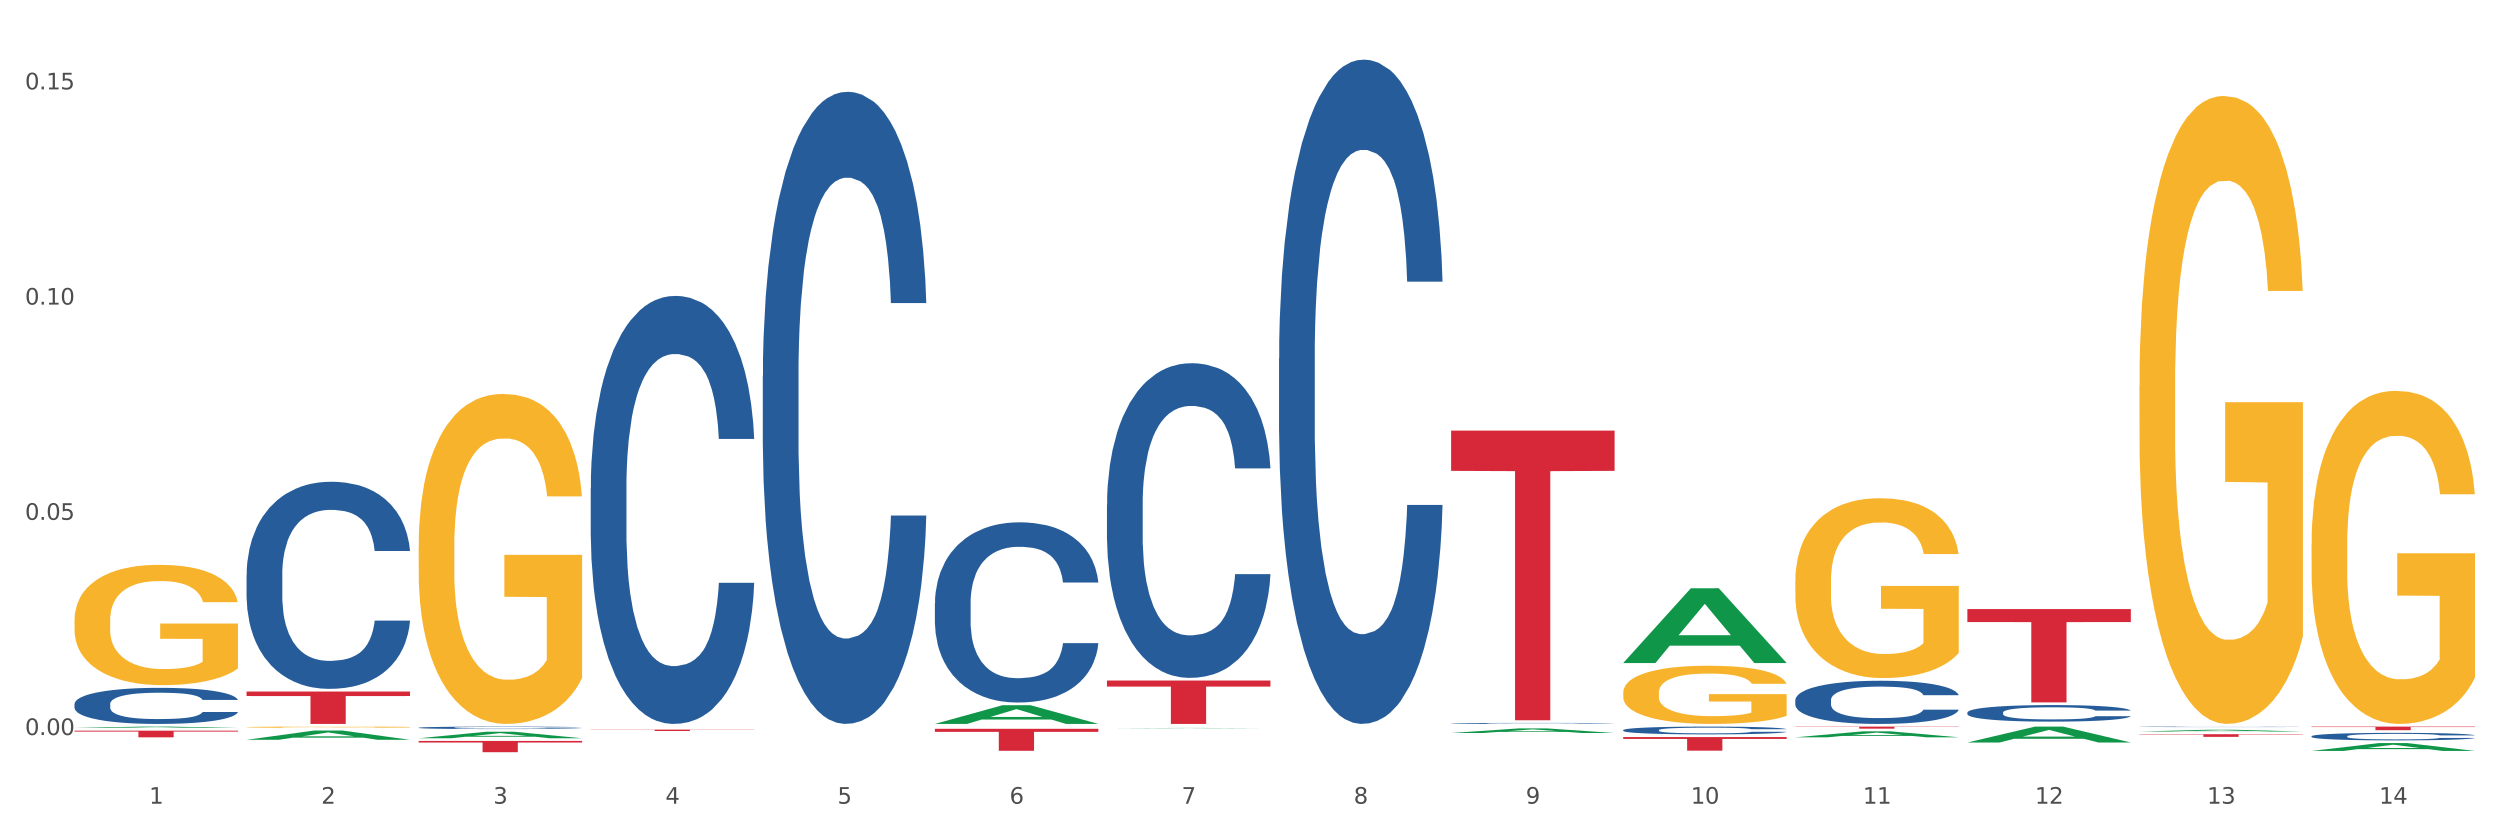 <?xml version="1.0" encoding="utf-8" standalone="no"?>
<!DOCTYPE svg PUBLIC "-//W3C//DTD SVG 1.1//EN"
  "http://www.w3.org/Graphics/SVG/1.1/DTD/svg11.dtd">
<svg xmlns:xlink="http://www.w3.org/1999/xlink" width="1080pt" height="360pt" viewBox="0 0 1080 360" xmlns="http://www.w3.org/2000/svg" version="1.1">
 <rect x="0" y="0" width="1080" height="360" fill="#333333" stroke="none"/>
 <defs>
  <style type="text/css">*{stroke-linejoin: round; stroke-linecap: butt}</style>
 </defs>
 <g id="figure_1">
  <g id="patch_1">
   <path d="M 0 360 
L 1080 360 
L 1080 0 
L 0 0 
z
" style="fill: #ffffff; stroke: #ffffff; stroke-linejoin: miter"/>
  </g>
  <g id="axes_1">
   <g id="matplotlib.axis_1">
    <g id="xtick_1">
     <g id="text_1">
      <!-- 1 -->
      <g style="fill: #4d4d4d" transform="translate(64.432 347.204) scale(0.096 -0.096)">
       <defs>
        <path id="DejaVuSans-31" d="M 794 531 
L 1825 531 
L 1825 4091 
L 703 3866 
L 703 4441 
L 1819 4666 
L 2450 4666 
L 2450 531 
L 3481 531 
L 3481 0 
L 794 0 
L 794 531 
z
" transform="scale(0.016)"/>
       </defs>
       <use xlink:href="#DejaVuSans-31"/>
      </g>
     </g>
    </g>
    <g id="xtick_2">
     <g id="text_2">
      <!-- 2 -->
      <g style="fill: #4d4d4d" transform="translate(138.771 347.204) scale(0.096 -0.096)">
       <defs>
        <path id="DejaVuSans-32" d="M 1228 531 
L 3431 531 
L 3431 0 
L 469 0 
L 469 531 
Q 828 903 1448 1529 
Q 2069 2156 2228 2338 
Q 2531 2678 2651 2914 
Q 2772 3150 2772 3378 
Q 2772 3750 2511 3984 
Q 2250 4219 1831 4219 
Q 1534 4219 1204 4116 
Q 875 4013 500 3803 
L 500 4441 
Q 881 4594 1212 4672 
Q 1544 4750 1819 4750 
Q 2544 4750 2975 4387 
Q 3406 4025 3406 3419 
Q 3406 3131 3298 2873 
Q 3191 2616 2906 2266 
Q 2828 2175 2409 1742 
Q 1991 1309 1228 531 
z
" transform="scale(0.016)"/>
       </defs>
       <use xlink:href="#DejaVuSans-32"/>
      </g>
     </g>
    </g>
    <g id="xtick_3">
     <g id="text_3">
      <!-- 3 -->
      <g style="fill: #4d4d4d" transform="translate(213.109 347.204) scale(0.096 -0.096)">
       <defs>
        <path id="DejaVuSans-33" d="M 2597 2516 
Q 3050 2419 3304 2112 
Q 3559 1806 3559 1356 
Q 3559 666 3084 287 
Q 2609 -91 1734 -91 
Q 1441 -91 1130 -33 
Q 819 25 488 141 
L 488 750 
Q 750 597 1062 519 
Q 1375 441 1716 441 
Q 2309 441 2620 675 
Q 2931 909 2931 1356 
Q 2931 1769 2642 2001 
Q 2353 2234 1838 2234 
L 1294 2234 
L 1294 2753 
L 1863 2753 
Q 2328 2753 2575 2939 
Q 2822 3125 2822 3475 
Q 2822 3834 2567 4026 
Q 2313 4219 1838 4219 
Q 1578 4219 1281 4162 
Q 984 4106 628 3988 
L 628 4550 
Q 988 4650 1302 4700 
Q 1616 4750 1894 4750 
Q 2613 4750 3031 4423 
Q 3450 4097 3450 3541 
Q 3450 3153 3228 2886 
Q 3006 2619 2597 2516 
z
" transform="scale(0.016)"/>
       </defs>
       <use xlink:href="#DejaVuSans-33"/>
      </g>
     </g>
    </g>
    <g id="xtick_4">
     <g id="text_4">
      <!-- 4 -->
      <g style="fill: #4d4d4d" transform="translate(287.448 347.204) scale(0.096 -0.096)">
       <defs>
        <path id="DejaVuSans-34" d="M 2419 4116 
L 825 1625 
L 2419 1625 
L 2419 4116 
z
M 2253 4666 
L 3047 4666 
L 3047 1625 
L 3713 1625 
L 3713 1100 
L 3047 1100 
L 3047 0 
L 2419 0 
L 2419 1100 
L 313 1100 
L 313 1709 
L 2253 4666 
z
" transform="scale(0.016)"/>
       </defs>
       <use xlink:href="#DejaVuSans-34"/>
      </g>
     </g>
    </g>
    <g id="xtick_5">
     <g id="text_5">
      <!-- 5 -->
      <g style="fill: #4d4d4d" transform="translate(361.787 347.204) scale(0.096 -0.096)">
       <defs>
        <path id="DejaVuSans-35" d="M 691 4666 
L 3169 4666 
L 3169 4134 
L 1269 4134 
L 1269 2991 
Q 1406 3038 1543 3061 
Q 1681 3084 1819 3084 
Q 2600 3084 3056 2656 
Q 3513 2228 3513 1497 
Q 3513 744 3044 326 
Q 2575 -91 1722 -91 
Q 1428 -91 1123 -41 
Q 819 9 494 109 
L 494 744 
Q 775 591 1075 516 
Q 1375 441 1709 441 
Q 2250 441 2565 725 
Q 2881 1009 2881 1497 
Q 2881 1984 2565 2268 
Q 2250 2553 1709 2553 
Q 1456 2553 1204 2497 
Q 953 2441 691 2322 
L 691 4666 
z
" transform="scale(0.016)"/>
       </defs>
       <use xlink:href="#DejaVuSans-35"/>
      </g>
     </g>
    </g>
    <g id="xtick_6">
     <g id="text_6">
      <!-- 6 -->
      <g style="fill: #4d4d4d" transform="translate(436.125 347.204) scale(0.096 -0.096)">
       <defs>
        <path id="DejaVuSans-36" d="M 2113 2584 
Q 1688 2584 1439 2293 
Q 1191 2003 1191 1497 
Q 1191 994 1439 701 
Q 1688 409 2113 409 
Q 2538 409 2786 701 
Q 3034 994 3034 1497 
Q 3034 2003 2786 2293 
Q 2538 2584 2113 2584 
z
M 3366 4563 
L 3366 3988 
Q 3128 4100 2886 4159 
Q 2644 4219 2406 4219 
Q 1781 4219 1451 3797 
Q 1122 3375 1075 2522 
Q 1259 2794 1537 2939 
Q 1816 3084 2150 3084 
Q 2853 3084 3261 2657 
Q 3669 2231 3669 1497 
Q 3669 778 3244 343 
Q 2819 -91 2113 -91 
Q 1303 -91 875 529 
Q 447 1150 447 2328 
Q 447 3434 972 4092 
Q 1497 4750 2381 4750 
Q 2619 4750 2861 4703 
Q 3103 4656 3366 4563 
z
" transform="scale(0.016)"/>
       </defs>
       <use xlink:href="#DejaVuSans-36"/>
      </g>
     </g>
    </g>
    <g id="xtick_7">
     <g id="text_7">
      <!-- 7 -->
      <g style="fill: #4d4d4d" transform="translate(510.464 347.204) scale(0.096 -0.096)">
       <defs>
        <path id="DejaVuSans-37" d="M 525 4666 
L 3525 4666 
L 3525 4397 
L 1831 0 
L 1172 0 
L 2766 4134 
L 525 4134 
L 525 4666 
z
" transform="scale(0.016)"/>
       </defs>
       <use xlink:href="#DejaVuSans-37"/>
      </g>
     </g>
    </g>
    <g id="xtick_8">
     <g id="text_8">
      <!-- 8 -->
      <g style="fill: #4d4d4d" transform="translate(584.803 347.204) scale(0.096 -0.096)">
       <defs>
        <path id="DejaVuSans-38" d="M 2034 2216 
Q 1584 2216 1326 1975 
Q 1069 1734 1069 1313 
Q 1069 891 1326 650 
Q 1584 409 2034 409 
Q 2484 409 2743 651 
Q 3003 894 3003 1313 
Q 3003 1734 2745 1975 
Q 2488 2216 2034 2216 
z
M 1403 2484 
Q 997 2584 770 2862 
Q 544 3141 544 3541 
Q 544 4100 942 4425 
Q 1341 4750 2034 4750 
Q 2731 4750 3128 4425 
Q 3525 4100 3525 3541 
Q 3525 3141 3298 2862 
Q 3072 2584 2669 2484 
Q 3125 2378 3379 2068 
Q 3634 1759 3634 1313 
Q 3634 634 3220 271 
Q 2806 -91 2034 -91 
Q 1263 -91 848 271 
Q 434 634 434 1313 
Q 434 1759 690 2068 
Q 947 2378 1403 2484 
z
M 1172 3481 
Q 1172 3119 1398 2916 
Q 1625 2713 2034 2713 
Q 2441 2713 2670 2916 
Q 2900 3119 2900 3481 
Q 2900 3844 2670 4047 
Q 2441 4250 2034 4250 
Q 1625 4250 1398 4047 
Q 1172 3844 1172 3481 
z
" transform="scale(0.016)"/>
       </defs>
       <use xlink:href="#DejaVuSans-38"/>
      </g>
     </g>
    </g>
    <g id="xtick_9">
     <g id="text_9">
      <!-- 9 -->
      <g style="fill: #4d4d4d" transform="translate(659.142 347.204) scale(0.096 -0.096)">
       <defs>
        <path id="DejaVuSans-39" d="M 703 97 
L 703 672 
Q 941 559 1184 500 
Q 1428 441 1663 441 
Q 2288 441 2617 861 
Q 2947 1281 2994 2138 
Q 2813 1869 2534 1725 
Q 2256 1581 1919 1581 
Q 1219 1581 811 2004 
Q 403 2428 403 3163 
Q 403 3881 828 4315 
Q 1253 4750 1959 4750 
Q 2769 4750 3195 4129 
Q 3622 3509 3622 2328 
Q 3622 1225 3098 567 
Q 2575 -91 1691 -91 
Q 1453 -91 1209 -44 
Q 966 3 703 97 
z
M 1959 2075 
Q 2384 2075 2632 2365 
Q 2881 2656 2881 3163 
Q 2881 3666 2632 3958 
Q 2384 4250 1959 4250 
Q 1534 4250 1286 3958 
Q 1038 3666 1038 3163 
Q 1038 2656 1286 2365 
Q 1534 2075 1959 2075 
z
" transform="scale(0.016)"/>
       </defs>
       <use xlink:href="#DejaVuSans-39"/>
      </g>
     </g>
    </g>
    <g id="xtick_10">
     <g id="text_10">
      <!-- 10 -->
      <g style="fill: #4d4d4d" transform="translate(730.426 347.204) scale(0.096 -0.096)">
       <defs>
        <path id="DejaVuSans-30" d="M 2034 4250 
Q 1547 4250 1301 3770 
Q 1056 3291 1056 2328 
Q 1056 1369 1301 889 
Q 1547 409 2034 409 
Q 2525 409 2770 889 
Q 3016 1369 3016 2328 
Q 3016 3291 2770 3770 
Q 2525 4250 2034 4250 
z
M 2034 4750 
Q 2819 4750 3233 4129 
Q 3647 3509 3647 2328 
Q 3647 1150 3233 529 
Q 2819 -91 2034 -91 
Q 1250 -91 836 529 
Q 422 1150 422 2328 
Q 422 3509 836 4129 
Q 1250 4750 2034 4750 
z
" transform="scale(0.016)"/>
       </defs>
       <use xlink:href="#DejaVuSans-31"/>
       <use xlink:href="#DejaVuSans-30" transform="translate(63.623 0)"/>
      </g>
     </g>
    </g>
    <g id="xtick_11">
     <g id="text_11">
      <!-- 11 -->
      <g style="fill: #4d4d4d" transform="translate(804.765 347.204) scale(0.096 -0.096)">
       <use xlink:href="#DejaVuSans-31"/>
       <use xlink:href="#DejaVuSans-31" transform="translate(63.623 0)"/>
      </g>
     </g>
    </g>
    <g id="xtick_12">
     <g id="text_12">
      <!-- 12 -->
      <g style="fill: #4d4d4d" transform="translate(879.104 347.204) scale(0.096 -0.096)">
       <use xlink:href="#DejaVuSans-31"/>
       <use xlink:href="#DejaVuSans-32" transform="translate(63.623 0)"/>
      </g>
     </g>
    </g>
    <g id="xtick_13">
     <g id="text_13">
      <!-- 13 -->
      <g style="fill: #4d4d4d" transform="translate(953.442 347.204) scale(0.096 -0.096)">
       <use xlink:href="#DejaVuSans-31"/>
       <use xlink:href="#DejaVuSans-33" transform="translate(63.623 0)"/>
      </g>
     </g>
    </g>
    <g id="xtick_14">
     <g id="text_14">
      <!-- 14 -->
      <g style="fill: #4d4d4d" transform="translate(1027.781 347.204) scale(0.096 -0.096)">
       <use xlink:href="#DejaVuSans-31"/>
       <use xlink:href="#DejaVuSans-34" transform="translate(63.623 0)"/>
      </g>
     </g>
    </g>
    <g id="xtick_15"/>
    <g id="xtick_16"/>
    <g id="xtick_17"/>
    <g id="xtick_18"/>
    <g id="xtick_19"/>
    <g id="xtick_20"/>
    <g id="xtick_21"/>
    <g id="xtick_22"/>
    <g id="xtick_23"/>
    <g id="xtick_24"/>
    <g id="xtick_25"/>
    <g id="xtick_26"/>
    <g id="xtick_27"/>
   </g>
   <g id="matplotlib.axis_2">
    <g id="ytick_1">
     <g id="text_15">
      <!-- 0.00 -->
      <g style="fill: #4d4d4d" transform="translate(10.8 317.536) scale(0.096 -0.096)">
       <defs>
        <path id="DejaVuSans-2e" d="M 684 794 
L 1344 794 
L 1344 0 
L 684 0 
L 684 794 
z
" transform="scale(0.016)"/>
       </defs>
       <use xlink:href="#DejaVuSans-30"/>
       <use xlink:href="#DejaVuSans-2e" transform="translate(63.623 0)"/>
       <use xlink:href="#DejaVuSans-30" transform="translate(95.41 0)"/>
       <use xlink:href="#DejaVuSans-30" transform="translate(159.033 0)"/>
      </g>
     </g>
    </g>
    <g id="ytick_2">
     <g id="text_16">
      <!-- 0.05 -->
      <g style="fill: #4d4d4d" transform="translate(10.8 224.563) scale(0.096 -0.096)">
       <use xlink:href="#DejaVuSans-30"/>
       <use xlink:href="#DejaVuSans-2e" transform="translate(63.623 0)"/>
       <use xlink:href="#DejaVuSans-30" transform="translate(95.41 0)"/>
       <use xlink:href="#DejaVuSans-35" transform="translate(159.033 0)"/>
      </g>
     </g>
    </g>
    <g id="ytick_3">
     <g id="text_17">
      <!-- 0.10 -->
      <g style="fill: #4d4d4d" transform="translate(10.8 131.59) scale(0.096 -0.096)">
       <use xlink:href="#DejaVuSans-30"/>
       <use xlink:href="#DejaVuSans-2e" transform="translate(63.623 0)"/>
       <use xlink:href="#DejaVuSans-31" transform="translate(95.41 0)"/>
       <use xlink:href="#DejaVuSans-30" transform="translate(159.033 0)"/>
      </g>
     </g>
    </g>
    <g id="ytick_4">
     <g id="text_18">
      <!-- 0.15 -->
      <g style="fill: #4d4d4d" transform="translate(10.8 38.617) scale(0.096 -0.096)">
       <use xlink:href="#DejaVuSans-30"/>
       <use xlink:href="#DejaVuSans-2e" transform="translate(63.623 0)"/>
       <use xlink:href="#DejaVuSans-31" transform="translate(95.41 0)"/>
       <use xlink:href="#DejaVuSans-35" transform="translate(159.033 0)"/>
      </g>
     </g>
    </g>
    <g id="ytick_5"/>
    <g id="ytick_6"/>
    <g id="ytick_7"/>
   </g>
   <g id="PolyCollection_1">
    <path d="M 32.175 314.491 
L 32.248 314.49 
L 61.37 313.89 
L 73.456 313.889 
L 102.797 314.492 
L 88.818 314.492 
L 82.484 314.351 
L 52.415 314.351 
L 52.197 314.354 
L 46.081 314.492 
L 32.175 314.492 
L 32.175 314.491 
L 56.201 314.268 
L 78.698 314.267 
L 67.559 314.018 
L 67.413 314.016 
L 67.267 314.018 
L 56.128 314.267 
L 56.201 314.268 
L 32.175 314.491 
z
" clip-path="url(#p16c95e54ae)" style="fill: #109648"/>
    <path d="M 849.901 263.117 
L 920.523 263.117 
L 920.523 268.72 
L 892.742 268.758 
L 892.742 303.439 
L 877.514 303.439 
L 877.514 268.758 
L 849.901 268.72 
L 849.901 263.154 
L 849.901 263.117 
z
" clip-path="url(#p16c95e54ae)" style="fill: #d62839"/>
    <path d="M 775.562 313.889 
L 846.184 313.889 
L 846.184 314.014 
L 818.404 314.015 
L 818.404 314.787 
L 803.175 314.787 
L 803.175 314.015 
L 775.562 314.014 
L 775.562 313.89 
L 775.562 313.889 
z
" clip-path="url(#p16c95e54ae)" style="fill: #d62839"/>
    <path d="M 701.223 318.407 
L 771.845 318.407 
L 771.845 319.226 
L 744.065 319.232 
L 744.065 324.298 
L 728.836 324.298 
L 728.836 319.232 
L 701.223 319.226 
L 701.223 318.413 
L 701.223 318.407 
z
" clip-path="url(#p16c95e54ae)" style="fill: #d62839"/>
    <path d="M 626.885 186.026 
L 697.506 186.026 
L 697.506 203.414 
L 669.726 203.531 
L 669.726 311.15 
L 654.497 311.15 
L 654.497 203.531 
L 626.885 203.414 
L 626.885 186.143 
L 626.885 186.026 
z
" clip-path="url(#p16c95e54ae)" style="fill: #d62839"/>
    <path d="M 478.207 294 
L 548.829 294 
L 548.829 296.603 
L 521.049 296.621 
L 521.049 312.737 
L 505.82 312.737 
L 505.82 296.621 
L 478.207 296.603 
L 478.207 294.017 
L 478.207 294 
z
" clip-path="url(#p16c95e54ae)" style="fill: #d62839"/>
    <path d="M 403.869 314.846 
L 474.49 314.846 
L 474.49 316.167 
L 446.71 316.176 
L 446.71 324.352 
L 431.481 324.352 
L 431.481 316.176 
L 403.869 316.167 
L 403.869 314.855 
L 403.869 314.846 
z
" clip-path="url(#p16c95e54ae)" style="fill: #d62839"/>
    <path d="M 255.191 315.191 
L 325.813 315.191 
L 325.813 315.274 
L 298.033 315.275 
L 298.033 315.791 
L 282.804 315.791 
L 282.804 315.275 
L 255.191 315.274 
L 255.191 315.191 
L 255.191 315.191 
z
" clip-path="url(#p16c95e54ae)" style="fill: #d62839"/>
    <path d="M 180.852 320.088 
L 251.474 320.088 
L 251.474 320.764 
L 223.694 320.768 
L 223.694 324.95 
L 208.465 324.95 
L 208.465 320.768 
L 180.852 320.764 
L 180.852 320.093 
L 180.852 320.088 
z
" clip-path="url(#p16c95e54ae)" style="fill: #d62839"/>
    <path d="M 106.514 298.74 
L 177.135 298.74 
L 177.135 300.685 
L 149.355 300.699 
L 149.355 312.737 
L 134.126 312.737 
L 134.126 300.699 
L 106.514 300.685 
L 106.514 298.754 
L 106.514 298.74 
z
" clip-path="url(#p16c95e54ae)" style="fill: #d62839"/>
    <path d="M 32.175 315.644 
L 102.797 315.644 
L 102.797 316.046 
L 75.017 316.049 
L 75.017 318.537 
L 59.788 318.537 
L 59.788 316.049 
L 32.175 316.046 
L 32.175 315.647 
L 32.175 315.644 
z
" clip-path="url(#p16c95e54ae)" style="fill: #d62839"/>
    <path d="M 32.175 304.151 
L 32.258 304.137 
L 32.258 303.738 
L 32.509 303.197 
L 33.427 302.2 
L 34.596 301.445 
L 36.599 300.563 
L 37.684 300.192 
L 39.104 299.78 
L 42.025 299.11 
L 45.364 298.541 
L 47.702 298.228 
L 49.455 298.028 
L 53.378 297.672 
L 55.632 297.516 
L 57.969 297.387 
L 59.973 297.302 
L 63.312 297.202 
L 65.983 297.16 
L 69.072 297.145 
L 71.66 297.16 
L 75.082 297.217 
L 80.091 297.387 
L 82.011 297.487 
L 84.599 297.658 
L 87.27 297.886 
L 89.44 298.114 
L 91.945 298.441 
L 94.533 298.868 
L 97.037 299.409 
L 98.79 299.908 
L 100.209 300.435 
L 101.461 301.075 
L 102.379 301.773 
L 102.797 302.357 
L 87.52 302.357 
L 87.103 301.83 
L 86.268 301.26 
L 85.434 300.876 
L 84.515 300.563 
L 83.096 300.207 
L 81.844 299.979 
L 79.757 299.708 
L 77.837 299.537 
L 76.251 299.438 
L 74.331 299.352 
L 70.241 299.267 
L 67.319 299.267 
L 65.482 299.295 
L 63.229 299.367 
L 61.309 299.466 
L 59.055 299.637 
L 57.302 299.822 
L 55.549 300.064 
L 54.547 300.235 
L 53.044 300.548 
L 52.043 300.805 
L 50.707 301.246 
L 49.956 301.559 
L 48.62 302.371 
L 48.036 302.969 
L 47.785 303.382 
L 47.618 303.838 
L 47.618 306.059 
L 48.119 307.055 
L 48.537 307.483 
L 49.204 307.967 
L 50.457 308.593 
L 52.293 309.205 
L 54.213 309.647 
L 55.799 309.917 
L 57.302 310.117 
L 58.804 310.273 
L 60.641 310.416 
L 62.143 310.501 
L 64.397 310.587 
L 67.069 310.629 
L 69.155 310.629 
L 73.413 310.558 
L 75.333 310.487 
L 77.169 310.387 
L 79.173 310.231 
L 80.759 310.06 
L 81.677 309.932 
L 83.18 309.661 
L 84.348 309.376 
L 85.35 309.049 
L 86.018 308.764 
L 86.769 308.337 
L 87.353 307.853 
L 87.52 307.597 
L 102.797 307.597 
L 102.463 308.109 
L 101.879 308.607 
L 100.71 309.277 
L 99.792 309.661 
L 98.372 310.131 
L 96.87 310.53 
L 94.783 310.971 
L 92.863 311.299 
L 90.86 311.583 
L 88.689 311.84 
L 84.766 312.196 
L 83.347 312.295 
L 80.341 312.466 
L 78.004 312.566 
L 74.581 312.665 
L 71.075 312.722 
L 67.402 312.737 
L 64.147 312.708 
L 60.557 312.623 
L 58.303 312.537 
L 55.799 312.409 
L 52.877 312.21 
L 50.123 311.968 
L 47.535 311.683 
L 45.114 311.356 
L 42.86 310.985 
L 39.938 310.373 
L 37.768 309.775 
L 36.182 309.22 
L 35.097 308.75 
L 34.011 308.152 
L 33.427 307.739 
L 32.509 306.742 
L 32.175 305.817 
L 32.175 304.151 
z
" clip-path="url(#p16c95e54ae)" style="fill: #255c99"/>
    <path d="M 106.514 248.317 
L 106.597 248.236 
L 106.597 245.948 
L 106.848 242.843 
L 107.766 237.123 
L 108.935 232.793 
L 110.938 227.727 
L 112.023 225.602 
L 113.442 223.233 
L 116.364 219.392 
L 119.703 216.124 
L 122.04 214.326 
L 123.794 213.182 
L 127.717 211.14 
L 129.971 210.241 
L 132.308 209.505 
L 134.312 209.015 
L 137.651 208.443 
L 140.322 208.198 
L 143.411 208.116 
L 145.998 208.198 
L 149.421 208.525 
L 154.43 209.505 
L 156.35 210.077 
L 158.937 211.058 
L 161.609 212.365 
L 163.779 213.673 
L 166.283 215.552 
L 168.871 218.003 
L 171.376 221.108 
L 173.129 223.968 
L 174.548 226.991 
L 175.8 230.668 
L 176.718 234.672 
L 177.135 238.022 
L 161.859 238.022 
L 161.442 234.999 
L 160.607 231.73 
L 159.772 229.524 
L 158.854 227.727 
L 157.435 225.684 
L 156.183 224.376 
L 154.096 222.824 
L 152.176 221.843 
L 150.59 221.272 
L 148.67 220.781 
L 144.579 220.291 
L 141.658 220.291 
L 139.821 220.454 
L 137.567 220.863 
L 135.647 221.435 
L 133.393 222.415 
L 131.64 223.478 
L 129.887 224.867 
L 128.886 225.847 
L 127.383 227.645 
L 126.381 229.116 
L 125.046 231.649 
L 124.294 233.446 
L 122.959 238.104 
L 122.374 241.535 
L 122.124 243.905 
L 121.957 246.52 
L 121.957 259.266 
L 122.458 264.986 
L 122.875 267.437 
L 123.543 270.215 
L 124.795 273.811 
L 126.632 277.324 
L 128.552 279.857 
L 130.138 281.41 
L 131.64 282.553 
L 133.143 283.452 
L 134.979 284.269 
L 136.482 284.76 
L 138.736 285.25 
L 141.407 285.495 
L 143.494 285.495 
L 147.751 285.086 
L 149.671 284.678 
L 151.508 284.106 
L 153.511 283.207 
L 155.097 282.227 
L 156.016 281.491 
L 157.518 279.939 
L 158.687 278.305 
L 159.689 276.425 
L 160.357 274.791 
L 161.108 272.34 
L 161.692 269.562 
L 161.859 268.091 
L 177.135 268.091 
L 176.802 271.032 
L 176.217 273.892 
L 175.049 277.733 
L 174.13 279.939 
L 172.711 282.635 
L 171.209 284.923 
L 169.122 287.456 
L 167.202 289.335 
L 165.198 290.97 
L 163.028 292.44 
L 159.104 294.483 
L 157.685 295.055 
L 154.68 296.035 
L 152.343 296.607 
L 148.92 297.179 
L 145.414 297.506 
L 141.741 297.588 
L 138.486 297.425 
L 134.896 296.934 
L 132.642 296.444 
L 130.138 295.709 
L 127.216 294.565 
L 124.461 293.176 
L 121.874 291.541 
L 119.453 289.662 
L 117.199 287.538 
L 114.277 284.024 
L 112.107 280.592 
L 110.521 277.406 
L 109.435 274.709 
L 108.35 271.278 
L 107.766 268.908 
L 106.848 263.188 
L 106.514 257.877 
L 106.514 248.317 
z
" clip-path="url(#p16c95e54ae)" style="fill: #255c99"/>
    <path d="M 180.852 314.37 
L 180.936 314.369 
L 180.936 314.341 
L 181.186 314.304 
L 182.105 314.236 
L 183.273 314.184 
L 185.277 314.123 
L 186.362 314.098 
L 187.781 314.07 
L 190.703 314.024 
L 194.042 313.985 
L 196.379 313.963 
L 198.132 313.95 
L 202.056 313.925 
L 204.31 313.915 
L 206.647 313.906 
L 208.65 313.9 
L 211.989 313.893 
L 214.661 313.89 
L 217.749 313.889 
L 220.337 313.89 
L 223.76 313.894 
L 228.768 313.906 
L 230.688 313.913 
L 233.276 313.924 
L 235.947 313.94 
L 238.118 313.956 
L 240.622 313.978 
L 243.21 314.007 
L 245.714 314.044 
L 247.467 314.079 
L 248.886 314.115 
L 250.139 314.159 
L 251.057 314.206 
L 251.474 314.247 
L 236.198 314.247 
L 235.78 314.21 
L 234.946 314.171 
L 234.111 314.145 
L 233.193 314.123 
L 231.774 314.099 
L 230.521 314.083 
L 228.434 314.065 
L 226.514 314.053 
L 224.928 314.046 
L 223.008 314.041 
L 218.918 314.035 
L 215.996 314.035 
L 214.16 314.037 
L 211.906 314.041 
L 209.986 314.048 
L 207.732 314.06 
L 205.979 314.073 
L 204.226 314.089 
L 203.224 314.101 
L 201.722 314.123 
L 200.72 314.14 
L 199.384 314.17 
L 198.633 314.192 
L 197.297 314.247 
L 196.713 314.288 
L 196.463 314.317 
L 196.296 314.348 
L 196.296 314.5 
L 196.797 314.569 
L 197.214 314.598 
L 197.882 314.631 
L 199.134 314.674 
L 200.97 314.716 
L 202.89 314.746 
L 204.476 314.765 
L 205.979 314.779 
L 207.482 314.789 
L 209.318 314.799 
L 210.821 314.805 
L 213.075 314.811 
L 215.746 314.814 
L 217.833 314.814 
L 222.09 314.809 
L 224.01 314.804 
L 225.847 314.797 
L 227.85 314.786 
L 229.436 314.775 
L 230.354 314.766 
L 231.857 314.747 
L 233.026 314.728 
L 234.027 314.705 
L 234.695 314.686 
L 235.447 314.657 
L 236.031 314.623 
L 236.198 314.606 
L 251.474 314.606 
L 251.14 314.641 
L 250.556 314.675 
L 249.387 314.721 
L 248.469 314.747 
L 247.05 314.78 
L 245.547 314.807 
L 243.46 314.837 
L 241.54 314.86 
L 239.537 314.879 
L 237.367 314.897 
L 233.443 314.921 
L 232.024 314.928 
L 229.019 314.94 
L 226.681 314.946 
L 223.259 314.953 
L 219.753 314.957 
L 216.08 314.958 
L 212.824 314.956 
L 209.235 314.95 
L 206.981 314.945 
L 204.476 314.936 
L 201.555 314.922 
L 198.8 314.905 
L 196.212 314.886 
L 193.791 314.864 
L 191.538 314.838 
L 188.616 314.796 
L 186.445 314.755 
L 184.859 314.717 
L 183.774 314.685 
L 182.689 314.644 
L 182.105 314.616 
L 181.186 314.547 
L 180.852 314.484 
L 180.852 314.37 
z
" clip-path="url(#p16c95e54ae)" style="fill: #255c99"/>
    <path d="M 255.191 210.908 
L 255.275 210.739 
L 255.275 206.011 
L 255.525 199.594 
L 256.443 187.773 
L 257.612 178.823 
L 259.615 168.353 
L 260.701 163.962 
L 262.12 159.065 
L 265.041 151.128 
L 268.381 144.373 
L 270.718 140.658 
L 272.471 138.294 
L 276.394 134.072 
L 278.648 132.215 
L 280.986 130.695 
L 282.989 129.682 
L 286.328 128.5 
L 288.999 127.993 
L 292.088 127.824 
L 294.676 127.993 
L 298.098 128.669 
L 303.107 130.695 
L 305.027 131.877 
L 307.615 133.904 
L 310.286 136.605 
L 312.457 139.307 
L 314.961 143.191 
L 317.549 148.257 
L 320.053 154.674 
L 321.806 160.585 
L 323.225 166.833 
L 324.477 174.432 
L 325.396 182.707 
L 325.813 189.631 
L 310.537 189.631 
L 310.119 183.382 
L 309.284 176.628 
L 308.45 172.068 
L 307.531 168.353 
L 306.112 164.131 
L 304.86 161.429 
L 302.773 158.221 
L 300.853 156.194 
L 299.267 155.012 
L 297.347 153.999 
L 293.257 152.986 
L 290.335 152.986 
L 288.499 153.324 
L 286.245 154.168 
L 284.325 155.35 
L 282.071 157.376 
L 280.318 159.572 
L 278.565 162.443 
L 277.563 164.469 
L 276.06 168.184 
L 275.059 171.224 
L 273.723 176.459 
L 272.972 180.174 
L 271.636 189.799 
L 271.052 196.892 
L 270.801 201.789 
L 270.634 207.193 
L 270.634 233.537 
L 271.135 245.358 
L 271.553 250.424 
L 272.22 256.165 
L 273.473 263.596 
L 275.309 270.857 
L 277.229 276.092 
L 278.815 279.3 
L 280.318 281.665 
L 281.82 283.522 
L 283.657 285.211 
L 285.159 286.224 
L 287.413 287.237 
L 290.085 287.744 
L 292.172 287.744 
L 296.429 286.9 
L 298.349 286.055 
L 300.185 284.873 
L 302.189 283.016 
L 303.775 280.989 
L 304.693 279.469 
L 306.196 276.261 
L 307.364 272.883 
L 308.366 268.999 
L 309.034 265.622 
L 309.785 260.556 
L 310.37 254.814 
L 310.537 251.775 
L 325.813 251.775 
L 325.479 257.854 
L 324.895 263.764 
L 323.726 271.701 
L 322.808 276.261 
L 321.389 281.833 
L 319.886 286.562 
L 317.799 291.797 
L 315.879 295.681 
L 313.876 299.058 
L 311.705 302.098 
L 307.782 306.32 
L 306.363 307.502 
L 303.358 309.528 
L 301.02 310.71 
L 297.598 311.892 
L 294.092 312.568 
L 290.419 312.737 
L 287.163 312.399 
L 283.573 311.386 
L 281.32 310.372 
L 278.815 308.853 
L 275.893 306.488 
L 273.139 303.618 
L 270.551 300.24 
L 268.13 296.356 
L 265.876 291.966 
L 262.955 284.704 
L 260.784 277.612 
L 259.198 271.026 
L 258.113 265.453 
L 257.028 258.361 
L 256.443 253.463 
L 255.525 241.642 
L 255.191 230.666 
L 255.191 210.908 
z
" clip-path="url(#p16c95e54ae)" style="fill: #255c99"/>
    <path d="M 32.175 268.03 
L 32.258 267.983 
L 32.258 266.274 
L 32.425 264.802 
L 33.259 261.242 
L 34.51 258.298 
L 35.427 256.731 
L 36.344 255.45 
L 37.428 254.168 
L 38.762 252.839 
L 41.18 250.892 
L 42.681 249.895 
L 44.515 248.851 
L 47.85 247.332 
L 50.268 246.477 
L 52.77 245.765 
L 56.855 244.91 
L 59.523 244.531 
L 62.358 244.246 
L 65.777 244.056 
L 68.361 244.008 
L 74.031 244.151 
L 78.867 244.578 
L 81.202 244.91 
L 84.203 245.48 
L 85.788 245.86 
L 88.372 246.619 
L 91.04 247.616 
L 92.875 248.471 
L 95.626 250.085 
L 97.711 251.699 
L 99.628 253.693 
L 100.629 255.07 
L 101.379 256.352 
L 102.046 257.823 
L 102.713 260.15 
L 87.705 260.15 
L 87.122 258.488 
L 86.204 256.921 
L 84.87 255.402 
L 83.703 254.453 
L 81.702 253.266 
L 79.868 252.506 
L 77.95 251.937 
L 75.615 251.462 
L 73.781 251.224 
L 71.196 251.035 
L 66.11 251.082 
L 62.692 251.462 
L 60.357 251.937 
L 58.856 252.364 
L 57.522 252.839 
L 56.021 253.503 
L 54.27 254.5 
L 53.02 255.402 
L 51.769 256.542 
L 50.768 257.681 
L 49.851 259.01 
L 49.101 260.434 
L 48.517 261.906 
L 48.017 263.71 
L 47.6 266.701 
L 47.6 273.205 
L 47.767 274.677 
L 48.184 276.623 
L 48.684 278.095 
L 49.518 279.852 
L 50.268 281.038 
L 51.686 282.747 
L 53.27 284.172 
L 54.52 285.074 
L 55.771 285.833 
L 57.939 286.878 
L 60.357 287.732 
L 62.441 288.255 
L 65.276 288.729 
L 67.194 288.919 
L 68.862 289.014 
L 72.947 289.014 
L 75.865 288.872 
L 79.117 288.539 
L 81.619 288.112 
L 83.703 287.59 
L 86.038 286.735 
L 87.538 285.928 
L 87.538 276.006 
L 69.195 275.959 
L 69.195 269.36 
L 102.797 269.36 
L 102.797 288.729 
L 101.379 289.726 
L 99.795 290.628 
L 98.128 291.435 
L 95.626 292.432 
L 92.625 293.382 
L 89.956 294.046 
L 87.122 294.616 
L 83.786 295.138 
L 79.451 295.613 
L 76.783 295.803 
L 73.447 295.945 
L 69.529 295.993 
L 66.11 295.898 
L 62.775 295.661 
L 59.273 295.233 
L 55.855 294.616 
L 53.27 293.999 
L 50.685 293.239 
L 47.934 292.242 
L 45.766 291.293 
L 44.098 290.438 
L 42.264 289.346 
L 40.263 287.922 
L 38.762 286.64 
L 37.428 285.311 
L 36.01 283.602 
L 35.01 282.13 
L 34.009 280.279 
L 33.426 278.902 
L 32.759 276.766 
L 32.258 273.775 
L 32.175 268.03 
z
" clip-path="url(#p16c95e54ae)" style="fill: #f7b32b"/>
    <path d="M 329.53 162.357 
L 329.613 162.108 
L 329.613 155.125 
L 329.864 145.649 
L 330.782 128.192 
L 331.951 114.974 
L 333.954 99.512 
L 335.039 93.028 
L 336.458 85.796 
L 339.38 74.075 
L 342.719 64.1 
L 345.057 58.613 
L 346.81 55.122 
L 350.733 48.887 
L 352.987 46.144 
L 355.324 43.9 
L 357.328 42.403 
L 360.667 40.658 
L 363.338 39.909 
L 366.427 39.66 
L 369.015 39.909 
L 372.437 40.907 
L 377.446 43.9 
L 379.366 45.645 
L 381.954 48.638 
L 384.625 52.628 
L 386.795 56.618 
L 389.3 62.354 
L 391.887 69.836 
L 394.392 79.312 
L 396.145 88.041 
L 397.564 97.268 
L 398.816 108.49 
L 399.734 120.71 
L 400.152 130.935 
L 384.875 130.935 
L 384.458 121.708 
L 383.623 111.732 
L 382.788 104.999 
L 381.87 99.512 
L 380.451 93.278 
L 379.199 89.288 
L 377.112 84.549 
L 375.192 81.557 
L 373.606 79.811 
L 371.686 78.315 
L 367.595 76.818 
L 364.674 76.818 
L 362.837 77.317 
L 360.583 78.564 
L 358.663 80.31 
L 356.41 83.302 
L 354.656 86.544 
L 352.903 90.784 
L 351.902 93.777 
L 350.399 99.263 
L 349.397 103.752 
L 348.062 111.483 
L 347.31 116.969 
L 345.975 131.184 
L 345.391 141.659 
L 345.14 148.891 
L 344.973 156.871 
L 344.973 195.775 
L 345.474 213.232 
L 345.891 220.714 
L 346.559 229.193 
L 347.811 240.166 
L 349.648 250.889 
L 351.568 258.62 
L 353.154 263.358 
L 354.656 266.85 
L 356.159 269.593 
L 357.996 272.087 
L 359.498 273.583 
L 361.752 275.08 
L 364.423 275.828 
L 366.51 275.828 
L 370.768 274.581 
L 372.688 273.334 
L 374.524 271.588 
L 376.528 268.845 
L 378.114 265.852 
L 379.032 263.608 
L 380.534 258.869 
L 381.703 253.882 
L 382.705 248.146 
L 383.373 243.158 
L 384.124 235.677 
L 384.708 227.198 
L 384.875 222.709 
L 400.152 222.709 
L 399.818 231.687 
L 399.233 240.415 
L 398.065 252.136 
L 397.146 258.869 
L 395.727 267.099 
L 394.225 274.082 
L 392.138 281.813 
L 390.218 287.549 
L 388.214 292.536 
L 386.044 297.025 
L 382.121 303.26 
L 380.701 305.006 
L 377.696 307.998 
L 375.359 309.744 
L 371.936 311.49 
L 368.43 312.487 
L 364.757 312.737 
L 361.502 312.238 
L 357.912 310.742 
L 355.658 309.245 
L 353.154 307.001 
L 350.232 303.509 
L 347.477 299.27 
L 344.89 294.282 
L 342.469 288.546 
L 340.215 282.062 
L 337.293 271.339 
L 335.123 260.865 
L 333.537 251.139 
L 332.452 242.909 
L 331.366 232.435 
L 330.782 225.203 
L 329.864 207.746 
L 329.53 191.536 
L 329.53 162.357 
z
" clip-path="url(#p16c95e54ae)" style="fill: #255c99"/>
    <path d="M 478.207 217.987 
L 478.291 217.863 
L 478.291 214.386 
L 478.541 209.669 
L 479.459 200.979 
L 480.628 194.399 
L 482.632 186.702 
L 483.717 183.474 
L 485.136 179.874 
L 488.058 174.039 
L 491.397 169.073 
L 493.734 166.342 
L 495.487 164.604 
L 499.41 161.5 
L 501.664 160.134 
L 504.002 159.017 
L 506.005 158.272 
L 509.344 157.403 
L 512.016 157.031 
L 515.104 156.907 
L 517.692 157.031 
L 521.115 157.527 
L 526.123 159.017 
L 528.043 159.886 
L 530.631 161.376 
L 533.302 163.362 
L 535.473 165.349 
L 537.977 168.204 
L 540.565 171.928 
L 543.069 176.646 
L 544.822 180.991 
L 546.241 185.585 
L 547.493 191.171 
L 548.412 197.254 
L 548.829 202.344 
L 533.553 202.344 
L 533.135 197.751 
L 532.301 192.785 
L 531.466 189.433 
L 530.548 186.702 
L 529.128 183.598 
L 527.876 181.612 
L 525.789 179.253 
L 523.869 177.763 
L 522.283 176.894 
L 520.363 176.149 
L 516.273 175.405 
L 513.351 175.405 
L 511.515 175.653 
L 509.261 176.274 
L 507.341 177.143 
L 505.087 178.632 
L 503.334 180.246 
L 501.581 182.357 
L 500.579 183.846 
L 499.077 186.578 
L 498.075 188.812 
L 496.739 192.661 
L 495.988 195.392 
L 494.652 202.468 
L 494.068 207.683 
L 493.818 211.283 
L 493.651 215.256 
L 493.651 234.622 
L 494.151 243.313 
L 494.569 247.037 
L 495.237 251.258 
L 496.489 256.72 
L 498.325 262.059 
L 500.245 265.907 
L 501.831 268.266 
L 503.334 270.004 
L 504.837 271.37 
L 506.673 272.611 
L 508.176 273.356 
L 510.429 274.101 
L 513.101 274.473 
L 515.188 274.473 
L 519.445 273.853 
L 521.365 273.232 
L 523.202 272.363 
L 525.205 270.997 
L 526.791 269.508 
L 527.709 268.39 
L 529.212 266.031 
L 530.381 263.549 
L 531.382 260.693 
L 532.05 258.21 
L 532.801 254.486 
L 533.386 250.265 
L 533.553 248.03 
L 548.829 248.03 
L 548.495 252.499 
L 547.911 256.845 
L 546.742 262.679 
L 545.824 266.031 
L 544.405 270.128 
L 542.902 273.604 
L 540.815 277.453 
L 538.895 280.308 
L 536.892 282.791 
L 534.721 285.026 
L 530.798 288.13 
L 529.379 288.999 
L 526.374 290.488 
L 524.036 291.357 
L 520.614 292.226 
L 517.108 292.723 
L 513.435 292.847 
L 510.179 292.599 
L 506.59 291.854 
L 504.336 291.109 
L 501.831 289.992 
L 498.91 288.254 
L 496.155 286.143 
L 493.567 283.66 
L 491.146 280.805 
L 488.892 277.577 
L 485.971 272.239 
L 483.8 267.025 
L 482.214 262.183 
L 481.129 258.086 
L 480.044 252.872 
L 479.459 249.272 
L 478.541 240.581 
L 478.207 232.512 
L 478.207 217.987 
z
" clip-path="url(#p16c95e54ae)" style="fill: #255c99"/>
    <path d="M 552.546 154.703 
L 552.629 154.441 
L 552.629 147.102 
L 552.88 137.143 
L 553.798 118.798 
L 554.967 104.908 
L 556.97 88.659 
L 558.055 81.845 
L 559.475 74.244 
L 562.396 61.926 
L 565.735 51.443 
L 568.073 45.678 
L 569.826 42.008 
L 573.749 35.456 
L 576.003 32.574 
L 578.34 30.215 
L 580.344 28.642 
L 583.683 26.808 
L 586.354 26.022 
L 589.443 25.759 
L 592.031 26.022 
L 595.453 27.07 
L 600.462 30.215 
L 602.382 32.049 
L 604.97 35.194 
L 607.641 39.388 
L 609.811 43.581 
L 612.316 49.609 
L 614.903 57.471 
L 617.408 67.43 
L 619.161 76.603 
L 620.58 86.3 
L 621.832 98.093 
L 622.75 110.935 
L 623.168 121.681 
L 607.891 121.681 
L 607.474 111.984 
L 606.639 101.501 
L 605.804 94.424 
L 604.886 88.659 
L 603.467 82.107 
L 602.215 77.913 
L 600.128 72.934 
L 598.208 69.789 
L 596.622 67.954 
L 594.702 66.382 
L 590.612 64.809 
L 587.69 64.809 
L 585.853 65.334 
L 583.6 66.644 
L 581.68 68.478 
L 579.426 71.623 
L 577.673 75.03 
L 575.92 79.486 
L 574.918 82.631 
L 573.415 88.397 
L 572.414 93.114 
L 571.078 101.238 
L 570.327 107.004 
L 568.991 121.943 
L 568.407 132.95 
L 568.156 140.55 
L 567.989 148.937 
L 567.989 189.821 
L 568.49 208.167 
L 568.908 216.029 
L 569.575 224.94 
L 570.827 236.472 
L 572.664 247.741 
L 574.584 255.865 
L 576.17 260.845 
L 577.673 264.514 
L 579.175 267.397 
L 581.012 270.018 
L 582.514 271.59 
L 584.768 273.163 
L 587.439 273.949 
L 589.526 273.949 
L 593.784 272.638 
L 595.704 271.328 
L 597.54 269.494 
L 599.544 266.611 
L 601.13 263.466 
L 602.048 261.107 
L 603.551 256.127 
L 604.719 250.886 
L 605.721 244.858 
L 606.389 239.616 
L 607.14 231.754 
L 607.724 222.843 
L 607.891 218.126 
L 623.168 218.126 
L 622.834 227.561 
L 622.249 236.734 
L 621.081 249.051 
L 620.163 256.127 
L 618.743 264.776 
L 617.241 272.114 
L 615.154 280.239 
L 613.234 286.267 
L 611.23 291.508 
L 609.06 296.226 
L 605.137 302.778 
L 603.718 304.612 
L 600.712 307.757 
L 598.375 309.592 
L 594.952 311.426 
L 591.446 312.475 
L 587.773 312.737 
L 584.518 312.213 
L 580.928 310.64 
L 578.674 309.068 
L 576.17 306.709 
L 573.248 303.04 
L 570.494 298.584 
L 567.906 293.343 
L 565.485 287.315 
L 563.231 280.501 
L 560.309 269.231 
L 558.139 258.224 
L 556.553 248.003 
L 555.468 239.354 
L 554.382 228.347 
L 553.798 220.747 
L 552.88 202.401 
L 552.546 185.366 
L 552.546 154.703 
z
" clip-path="url(#p16c95e54ae)" style="fill: #255c99"/>
    <path d="M 626.885 312.497 
L 626.968 312.497 
L 626.968 312.486 
L 627.219 312.471 
L 628.137 312.443 
L 629.306 312.422 
L 631.309 312.397 
L 632.394 312.387 
L 633.813 312.376 
L 636.735 312.357 
L 640.074 312.341 
L 642.411 312.332 
L 644.164 312.327 
L 648.088 312.317 
L 650.342 312.313 
L 652.679 312.309 
L 654.683 312.307 
L 658.022 312.304 
L 660.693 312.303 
L 663.782 312.302 
L 666.369 312.303 
L 669.792 312.304 
L 674.801 312.309 
L 676.721 312.312 
L 679.308 312.317 
L 681.98 312.323 
L 684.15 312.329 
L 686.654 312.338 
L 689.242 312.35 
L 691.747 312.365 
L 693.5 312.379 
L 694.919 312.394 
L 696.171 312.412 
L 697.089 312.431 
L 697.506 312.447 
L 682.23 312.447 
L 681.813 312.433 
L 680.978 312.417 
L 680.143 312.406 
L 679.225 312.397 
L 677.806 312.388 
L 676.554 312.381 
L 674.467 312.374 
L 672.547 312.369 
L 670.961 312.366 
L 669.041 312.364 
L 664.95 312.361 
L 662.029 312.361 
L 660.192 312.362 
L 657.938 312.364 
L 656.018 312.367 
L 653.764 312.372 
L 652.011 312.377 
L 650.258 312.384 
L 649.257 312.388 
L 647.754 312.397 
L 646.752 312.404 
L 645.417 312.416 
L 644.665 312.425 
L 643.33 312.448 
L 642.745 312.465 
L 642.495 312.476 
L 642.328 312.489 
L 642.328 312.551 
L 642.829 312.578 
L 643.246 312.59 
L 643.914 312.604 
L 645.166 312.621 
L 647.003 312.638 
L 648.923 312.651 
L 650.509 312.658 
L 652.011 312.664 
L 653.514 312.668 
L 655.35 312.672 
L 656.853 312.674 
L 659.107 312.677 
L 661.778 312.678 
L 663.865 312.678 
L 668.122 312.676 
L 670.042 312.674 
L 671.879 312.671 
L 673.882 312.667 
L 675.468 312.662 
L 676.387 312.659 
L 677.889 312.651 
L 679.058 312.643 
L 680.06 312.634 
L 680.728 312.626 
L 681.479 312.614 
L 682.063 312.601 
L 682.23 312.593 
L 697.506 312.593 
L 697.173 312.608 
L 696.588 312.622 
L 695.42 312.64 
L 694.501 312.651 
L 693.082 312.664 
L 691.58 312.675 
L 689.493 312.687 
L 687.573 312.697 
L 685.569 312.705 
L 683.399 312.712 
L 679.475 312.722 
L 678.056 312.724 
L 675.051 312.729 
L 672.714 312.732 
L 669.291 312.735 
L 665.785 312.736 
L 662.112 312.737 
L 658.856 312.736 
L 655.267 312.733 
L 653.013 312.731 
L 650.509 312.728 
L 647.587 312.722 
L 644.832 312.715 
L 642.244 312.707 
L 639.824 312.698 
L 637.57 312.688 
L 634.648 312.671 
L 632.478 312.654 
L 630.892 312.639 
L 629.806 312.626 
L 628.721 312.609 
L 628.137 312.597 
L 627.219 312.57 
L 626.885 312.544 
L 626.885 312.497 
z
" clip-path="url(#p16c95e54ae)" style="fill: #255c99"/>
    <path d="M 701.223 315.401 
L 701.307 315.398 
L 701.307 315.312 
L 701.557 315.196 
L 702.476 314.98 
L 703.644 314.817 
L 705.648 314.627 
L 706.733 314.547 
L 708.152 314.458 
L 711.074 314.313 
L 714.413 314.19 
L 716.75 314.123 
L 718.503 314.08 
L 722.427 314.003 
L 724.681 313.969 
L 727.018 313.941 
L 729.021 313.923 
L 732.36 313.901 
L 735.032 313.892 
L 738.12 313.889 
L 740.708 313.892 
L 744.131 313.905 
L 749.139 313.941 
L 751.059 313.963 
L 753.647 314 
L 756.318 314.049 
L 758.489 314.098 
L 760.993 314.169 
L 763.581 314.261 
L 766.085 314.378 
L 767.838 314.485 
L 769.257 314.599 
L 770.51 314.738 
L 771.428 314.888 
L 771.845 315.014 
L 756.569 315.014 
L 756.151 314.9 
L 755.317 314.778 
L 754.482 314.695 
L 753.564 314.627 
L 752.145 314.55 
L 750.892 314.501 
L 748.805 314.442 
L 746.885 314.406 
L 745.299 314.384 
L 743.379 314.366 
L 739.289 314.347 
L 736.367 314.347 
L 734.531 314.353 
L 732.277 314.369 
L 730.357 314.39 
L 728.103 314.427 
L 726.35 314.467 
L 724.597 314.519 
L 723.595 314.556 
L 722.093 314.624 
L 721.091 314.679 
L 719.755 314.774 
L 719.004 314.842 
L 717.668 315.017 
L 717.084 315.146 
L 716.834 315.235 
L 716.667 315.334 
L 716.667 315.813 
L 717.168 316.029 
L 717.585 316.121 
L 718.253 316.225 
L 719.505 316.36 
L 721.341 316.493 
L 723.261 316.588 
L 724.847 316.646 
L 726.35 316.689 
L 727.853 316.723 
L 729.689 316.754 
L 731.192 316.772 
L 733.446 316.791 
L 736.117 316.8 
L 738.204 316.8 
L 742.461 316.785 
L 744.381 316.769 
L 746.218 316.748 
L 748.221 316.714 
L 749.807 316.677 
L 750.725 316.649 
L 752.228 316.591 
L 753.397 316.53 
L 754.398 316.459 
L 755.066 316.397 
L 755.818 316.305 
L 756.402 316.201 
L 756.569 316.145 
L 771.845 316.145 
L 771.511 316.256 
L 770.927 316.364 
L 769.758 316.508 
L 768.84 316.591 
L 767.421 316.692 
L 765.918 316.779 
L 763.831 316.874 
L 761.911 316.945 
L 759.908 317.006 
L 757.738 317.061 
L 753.814 317.138 
L 752.395 317.16 
L 749.39 317.197 
L 747.052 317.218 
L 743.63 317.24 
L 740.124 317.252 
L 736.451 317.255 
L 733.195 317.249 
L 729.606 317.23 
L 727.352 317.212 
L 724.847 317.184 
L 721.926 317.141 
L 719.171 317.089 
L 716.583 317.028 
L 714.162 316.957 
L 711.908 316.877 
L 708.987 316.745 
L 706.816 316.616 
L 705.23 316.496 
L 704.145 316.394 
L 703.06 316.265 
L 702.476 316.176 
L 701.557 315.961 
L 701.223 315.761 
L 701.223 315.401 
z
" clip-path="url(#p16c95e54ae)" style="fill: #255c99"/>
    <path d="M 775.562 302.466 
L 775.646 302.449 
L 775.646 301.972 
L 775.896 301.324 
L 776.814 300.132 
L 777.983 299.229 
L 779.986 298.173 
L 781.072 297.73 
L 782.491 297.236 
L 785.412 296.436 
L 788.752 295.754 
L 791.089 295.38 
L 792.842 295.141 
L 796.765 294.715 
L 799.019 294.528 
L 801.357 294.375 
L 803.36 294.273 
L 806.699 294.153 
L 809.37 294.102 
L 812.459 294.085 
L 815.047 294.102 
L 818.469 294.17 
L 823.478 294.375 
L 825.398 294.494 
L 827.986 294.698 
L 830.657 294.971 
L 832.828 295.243 
L 835.332 295.635 
L 837.92 296.146 
L 840.424 296.793 
L 842.177 297.39 
L 843.596 298.02 
L 844.848 298.786 
L 845.766 299.621 
L 846.184 300.319 
L 830.908 300.319 
L 830.49 299.689 
L 829.655 299.008 
L 828.821 298.548 
L 827.902 298.173 
L 826.483 297.747 
L 825.231 297.475 
L 823.144 297.151 
L 821.224 296.947 
L 819.638 296.828 
L 817.718 296.725 
L 813.628 296.623 
L 810.706 296.623 
L 808.87 296.657 
L 806.616 296.742 
L 804.696 296.862 
L 802.442 297.066 
L 800.689 297.287 
L 798.936 297.577 
L 797.934 297.781 
L 796.431 298.156 
L 795.43 298.463 
L 794.094 298.991 
L 793.343 299.366 
L 792.007 300.336 
L 791.423 301.052 
L 791.172 301.546 
L 791.005 302.091 
L 791.005 304.748 
L 791.506 305.94 
L 791.924 306.451 
L 792.591 307.031 
L 793.844 307.78 
L 795.68 308.512 
L 797.6 309.04 
L 799.186 309.364 
L 800.689 309.603 
L 802.191 309.79 
L 804.028 309.96 
L 805.53 310.062 
L 807.784 310.165 
L 810.456 310.216 
L 812.543 310.216 
L 816.8 310.131 
L 818.72 310.045 
L 820.556 309.926 
L 822.56 309.739 
L 824.146 309.534 
L 825.064 309.381 
L 826.567 309.057 
L 827.735 308.717 
L 828.737 308.325 
L 829.405 307.984 
L 830.156 307.473 
L 830.741 306.894 
L 830.908 306.588 
L 846.184 306.588 
L 845.85 307.201 
L 845.266 307.797 
L 844.097 308.598 
L 843.179 309.057 
L 841.76 309.62 
L 840.257 310.097 
L 838.17 310.625 
L 836.25 311.016 
L 834.247 311.357 
L 832.076 311.664 
L 828.153 312.089 
L 826.734 312.209 
L 823.728 312.413 
L 821.391 312.532 
L 817.969 312.652 
L 814.463 312.72 
L 810.79 312.737 
L 807.534 312.703 
L 803.944 312.6 
L 801.69 312.498 
L 799.186 312.345 
L 796.264 312.106 
L 793.51 311.817 
L 790.922 311.476 
L 788.501 311.084 
L 786.247 310.642 
L 783.325 309.909 
L 781.155 309.194 
L 779.569 308.529 
L 778.484 307.967 
L 777.399 307.252 
L 776.814 306.758 
L 775.896 305.566 
L 775.562 304.458 
L 775.562 302.466 
z
" clip-path="url(#p16c95e54ae)" style="fill: #255c99"/>
    <path d="M 849.901 307.807 
L 849.984 307.8 
L 849.984 307.617 
L 850.235 307.369 
L 851.153 306.912 
L 852.322 306.565 
L 854.325 306.16 
L 855.41 305.99 
L 856.829 305.801 
L 859.751 305.494 
L 863.09 305.232 
L 865.428 305.089 
L 867.181 304.997 
L 871.104 304.834 
L 873.358 304.762 
L 875.695 304.703 
L 877.699 304.664 
L 881.038 304.618 
L 883.709 304.598 
L 886.798 304.592 
L 889.386 304.598 
L 892.808 304.625 
L 897.817 304.703 
L 899.737 304.749 
L 902.325 304.827 
L 904.996 304.932 
L 907.166 305.036 
L 909.671 305.187 
L 912.258 305.383 
L 914.763 305.631 
L 916.516 305.86 
L 917.935 306.101 
L 919.187 306.395 
L 920.105 306.716 
L 920.523 306.983 
L 905.246 306.983 
L 904.829 306.742 
L 903.994 306.48 
L 903.159 306.304 
L 902.241 306.16 
L 900.822 305.997 
L 899.57 305.892 
L 897.483 305.768 
L 895.563 305.69 
L 893.977 305.644 
L 892.057 305.605 
L 887.966 305.566 
L 885.045 305.566 
L 883.208 305.579 
L 880.954 305.611 
L 879.034 305.657 
L 876.78 305.735 
L 875.027 305.82 
L 873.274 305.931 
L 872.273 306.01 
L 870.77 306.154 
L 869.768 306.271 
L 868.433 306.474 
L 867.681 306.618 
L 866.346 306.99 
L 865.761 307.264 
L 865.511 307.454 
L 865.344 307.663 
L 865.344 308.682 
L 865.845 309.14 
L 866.262 309.336 
L 866.93 309.558 
L 868.182 309.845 
L 870.019 310.126 
L 871.939 310.329 
L 873.525 310.453 
L 875.027 310.545 
L 876.53 310.616 
L 878.367 310.682 
L 879.869 310.721 
L 882.123 310.76 
L 884.794 310.78 
L 886.881 310.78 
L 891.139 310.747 
L 893.059 310.714 
L 894.895 310.669 
L 896.899 310.597 
L 898.485 310.518 
L 899.403 310.46 
L 900.905 310.335 
L 902.074 310.205 
L 903.076 310.055 
L 903.744 309.924 
L 904.495 309.728 
L 905.079 309.506 
L 905.246 309.388 
L 920.523 309.388 
L 920.189 309.623 
L 919.604 309.852 
L 918.436 310.159 
L 917.517 310.335 
L 916.098 310.551 
L 914.596 310.734 
L 912.509 310.937 
L 910.589 311.087 
L 908.585 311.218 
L 906.415 311.335 
L 902.491 311.499 
L 901.072 311.544 
L 898.067 311.623 
L 895.73 311.668 
L 892.307 311.714 
L 888.801 311.74 
L 885.128 311.747 
L 881.873 311.734 
L 878.283 311.695 
L 876.029 311.655 
L 873.525 311.597 
L 870.603 311.505 
L 867.848 311.394 
L 865.261 311.263 
L 862.84 311.113 
L 860.586 310.943 
L 857.664 310.662 
L 855.494 310.388 
L 853.908 310.133 
L 852.823 309.917 
L 851.737 309.643 
L 851.153 309.453 
L 850.235 308.996 
L 849.901 308.571 
L 849.901 307.807 
z
" clip-path="url(#p16c95e54ae)" style="fill: #255c99"/>
    <path d="M 924.24 313.985 
L 924.323 313.985 
L 924.323 313.979 
L 924.573 313.972 
L 925.492 313.958 
L 926.66 313.948 
L 928.664 313.936 
L 929.749 313.931 
L 931.168 313.925 
L 934.09 313.916 
L 937.429 313.908 
L 939.766 313.904 
L 941.519 313.901 
L 945.443 313.896 
L 947.697 313.894 
L 950.034 313.893 
L 952.037 313.891 
L 955.377 313.89 
L 958.048 313.889 
L 961.136 313.889 
L 963.724 313.889 
L 967.147 313.89 
L 972.155 313.893 
L 974.075 313.894 
L 976.663 313.896 
L 979.335 313.899 
L 981.505 313.902 
L 984.009 313.907 
L 986.597 313.913 
L 989.101 313.92 
L 990.854 313.927 
L 992.273 313.934 
L 993.526 313.943 
L 994.444 313.953 
L 994.861 313.961 
L 979.585 313.961 
L 979.168 313.953 
L 978.333 313.946 
L 977.498 313.94 
L 976.58 313.936 
L 975.161 313.931 
L 973.908 313.928 
L 971.822 313.924 
L 969.902 313.922 
L 968.316 313.921 
L 966.396 313.919 
L 962.305 313.918 
L 959.383 313.918 
L 957.547 313.919 
L 955.293 313.92 
L 953.373 313.921 
L 951.119 313.923 
L 949.366 313.926 
L 947.613 313.929 
L 946.611 313.932 
L 945.109 313.936 
L 944.107 313.939 
L 942.771 313.945 
L 942.02 313.95 
L 940.685 313.961 
L 940.1 313.969 
L 939.85 313.975 
L 939.683 313.981 
L 939.683 314.011 
L 940.184 314.025 
L 940.601 314.031 
L 941.269 314.037 
L 942.521 314.046 
L 944.358 314.054 
L 946.278 314.06 
L 947.864 314.064 
L 949.366 314.067 
L 950.869 314.069 
L 952.705 314.071 
L 954.208 314.072 
L 956.462 314.073 
L 959.133 314.074 
L 961.22 314.074 
L 965.477 314.073 
L 967.397 314.072 
L 969.234 314.071 
L 971.237 314.068 
L 972.823 314.066 
L 973.742 314.064 
L 975.244 314.061 
L 976.413 314.057 
L 977.415 314.052 
L 978.082 314.048 
L 978.834 314.042 
L 979.418 314.036 
L 979.585 314.032 
L 994.861 314.032 
L 994.527 314.039 
L 993.943 314.046 
L 992.774 314.055 
L 991.856 314.061 
L 990.437 314.067 
L 988.934 314.073 
L 986.847 314.079 
L 984.927 314.083 
L 982.924 314.087 
L 980.754 314.09 
L 976.83 314.095 
L 975.411 314.097 
L 972.406 314.099 
L 970.069 314.1 
L 966.646 314.102 
L 963.14 314.103 
L 959.467 314.103 
L 956.211 314.102 
L 952.622 314.101 
L 950.368 314.1 
L 947.864 314.098 
L 944.942 314.096 
L 942.187 314.092 
L 939.599 314.088 
L 937.178 314.084 
L 934.925 314.079 
L 932.003 314.07 
L 929.832 314.062 
L 928.246 314.055 
L 927.161 314.048 
L 926.076 314.04 
L 925.492 314.034 
L 924.573 314.021 
L 924.24 314.008 
L 924.24 313.985 
z
" clip-path="url(#p16c95e54ae)" style="fill: #255c99"/>
    <path d="M 998.578 318.057 
L 998.662 318.054 
L 998.662 317.971 
L 998.912 317.858 
L 999.83 317.65 
L 1000.999 317.493 
L 1003.003 317.309 
L 1004.088 317.231 
L 1005.507 317.145 
L 1008.429 317.006 
L 1011.768 316.887 
L 1014.105 316.822 
L 1015.858 316.78 
L 1019.781 316.706 
L 1022.035 316.673 
L 1024.373 316.646 
L 1026.376 316.629 
L 1029.715 316.608 
L 1032.387 316.599 
L 1035.475 316.596 
L 1038.063 316.599 
L 1041.486 316.611 
L 1046.494 316.646 
L 1048.414 316.667 
L 1051.002 316.703 
L 1053.673 316.75 
L 1055.844 316.798 
L 1058.348 316.866 
L 1060.936 316.955 
L 1063.44 317.068 
L 1065.193 317.172 
L 1066.612 317.282 
L 1067.864 317.416 
L 1068.783 317.561 
L 1069.2 317.683 
L 1053.924 317.683 
L 1053.506 317.573 
L 1052.671 317.454 
L 1051.837 317.374 
L 1050.918 317.309 
L 1049.499 317.234 
L 1048.247 317.187 
L 1046.16 317.13 
L 1044.24 317.095 
L 1042.654 317.074 
L 1040.734 317.056 
L 1036.644 317.038 
L 1033.722 317.038 
L 1031.886 317.044 
L 1029.632 317.059 
L 1027.712 317.08 
L 1025.458 317.116 
L 1023.705 317.154 
L 1021.952 317.205 
L 1020.95 317.24 
L 1019.448 317.306 
L 1018.446 317.359 
L 1017.11 317.451 
L 1016.359 317.517 
L 1015.023 317.686 
L 1014.439 317.81 
L 1014.188 317.897 
L 1014.022 317.992 
L 1014.022 318.455 
L 1014.522 318.663 
L 1014.94 318.752 
L 1015.608 318.853 
L 1016.86 318.983 
L 1018.696 319.111 
L 1020.616 319.203 
L 1022.202 319.26 
L 1023.705 319.301 
L 1025.207 319.334 
L 1027.044 319.363 
L 1028.547 319.381 
L 1030.8 319.399 
L 1033.472 319.408 
L 1035.559 319.408 
L 1039.816 319.393 
L 1041.736 319.378 
L 1043.572 319.358 
L 1045.576 319.325 
L 1047.162 319.289 
L 1048.08 319.263 
L 1049.583 319.206 
L 1050.752 319.147 
L 1051.753 319.078 
L 1052.421 319.019 
L 1053.172 318.93 
L 1053.757 318.829 
L 1053.924 318.776 
L 1069.2 318.776 
L 1068.866 318.882 
L 1068.282 318.986 
L 1067.113 319.126 
L 1066.195 319.206 
L 1064.776 319.304 
L 1063.273 319.387 
L 1061.186 319.479 
L 1059.266 319.548 
L 1057.263 319.607 
L 1055.092 319.66 
L 1051.169 319.735 
L 1049.75 319.755 
L 1046.745 319.791 
L 1044.407 319.812 
L 1040.985 319.833 
L 1037.479 319.845 
L 1033.806 319.847 
L 1030.55 319.842 
L 1026.96 319.824 
L 1024.707 319.806 
L 1022.202 319.779 
L 1019.281 319.738 
L 1016.526 319.687 
L 1013.938 319.628 
L 1011.517 319.559 
L 1009.263 319.482 
L 1006.342 319.355 
L 1004.171 319.23 
L 1002.585 319.114 
L 1001.5 319.016 
L 1000.415 318.891 
L 999.83 318.805 
L 998.912 318.597 
L 998.578 318.404 
L 998.578 318.057 
z
" clip-path="url(#p16c95e54ae)" style="fill: #255c99"/>
    <path d="M 998.578 235.339 
L 998.662 235.208 
L 998.662 230.477 
L 998.828 226.404 
L 999.662 216.549 
L 1000.913 208.401 
L 1001.83 204.065 
L 1002.747 200.517 
L 1003.831 196.969 
L 1005.165 193.29 
L 1007.583 187.902 
L 1009.084 185.143 
L 1010.918 182.252 
L 1014.253 178.047 
L 1016.671 175.682 
L 1019.173 173.711 
L 1023.258 171.345 
L 1025.926 170.294 
L 1028.761 169.506 
L 1032.18 168.98 
L 1034.765 168.849 
L 1040.434 169.243 
L 1045.27 170.426 
L 1047.605 171.345 
L 1050.607 172.922 
L 1052.191 173.973 
L 1054.775 176.076 
L 1057.444 178.835 
L 1059.278 181.201 
L 1062.029 185.668 
L 1064.114 190.136 
L 1066.032 195.655 
L 1067.032 199.466 
L 1067.783 203.014 
L 1068.45 207.087 
L 1069.117 213.526 
L 1054.108 213.526 
L 1053.525 208.927 
L 1052.608 204.591 
L 1051.274 200.386 
L 1050.106 197.758 
L 1048.105 194.473 
L 1046.271 192.37 
L 1044.353 190.793 
L 1042.019 189.479 
L 1040.184 188.822 
L 1037.599 188.297 
L 1032.513 188.428 
L 1029.095 189.479 
L 1026.76 190.793 
L 1025.259 191.976 
L 1023.925 193.29 
L 1022.425 195.13 
L 1020.674 197.889 
L 1019.423 200.386 
L 1018.172 203.539 
L 1017.172 206.693 
L 1016.255 210.373 
L 1015.504 214.315 
L 1014.92 218.388 
L 1014.42 223.382 
L 1014.003 231.66 
L 1014.003 249.662 
L 1014.17 253.736 
L 1014.587 259.124 
L 1015.087 263.197 
L 1015.921 268.059 
L 1016.671 271.344 
L 1018.089 276.075 
L 1019.673 280.017 
L 1020.924 282.514 
L 1022.174 284.616 
L 1024.342 287.507 
L 1026.76 289.872 
L 1028.845 291.318 
L 1031.68 292.632 
L 1033.597 293.157 
L 1035.265 293.42 
L 1039.35 293.42 
L 1042.269 293.026 
L 1045.52 292.106 
L 1048.022 290.924 
L 1050.106 289.478 
L 1052.441 287.113 
L 1053.942 284.879 
L 1053.942 257.415 
L 1035.598 257.284 
L 1035.598 239.019 
L 1069.2 239.019 
L 1069.2 292.632 
L 1067.783 295.391 
L 1066.198 297.888 
L 1064.531 300.122 
L 1062.029 302.881 
L 1059.028 305.509 
L 1056.36 307.349 
L 1053.525 308.926 
L 1050.19 310.371 
L 1045.854 311.685 
L 1043.186 312.211 
L 1039.851 312.605 
L 1035.932 312.737 
L 1032.513 312.474 
L 1029.178 311.817 
L 1025.676 310.634 
L 1022.258 308.926 
L 1019.673 307.218 
L 1017.088 305.115 
L 1014.337 302.356 
L 1012.169 299.728 
L 1010.501 297.362 
L 1008.667 294.34 
L 1006.666 290.398 
L 1005.165 286.85 
L 1003.831 283.171 
L 1002.414 278.44 
L 1001.413 274.367 
L 1000.413 269.242 
L 999.829 265.431 
L 999.162 259.518 
L 998.662 251.239 
L 998.578 235.339 
z
" clip-path="url(#p16c95e54ae)" style="fill: #f7b32b"/>
    <path d="M 924.24 166.809 
L 924.323 166.561 
L 924.323 157.642 
L 924.49 149.961 
L 925.323 131.379 
L 926.574 116.019 
L 927.491 107.843 
L 928.408 101.153 
L 929.492 94.464 
L 930.826 87.527 
L 933.244 77.369 
L 934.745 72.166 
L 936.58 66.715 
L 939.915 58.787 
L 942.333 54.327 
L 944.834 50.611 
L 948.92 46.152 
L 951.588 44.169 
L 954.423 42.683 
L 957.841 41.692 
L 960.426 41.444 
L 966.096 42.187 
L 970.932 44.417 
L 973.266 46.152 
L 976.268 49.125 
L 977.852 51.107 
L 980.437 55.071 
L 983.105 60.274 
L 984.939 64.733 
L 987.691 73.157 
L 989.775 81.581 
L 991.693 91.986 
L 992.693 99.171 
L 993.444 105.861 
L 994.111 113.541 
L 994.778 125.681 
L 979.77 125.681 
L 979.186 117.01 
L 978.269 108.834 
L 976.935 100.906 
L 975.768 95.95 
L 973.766 89.757 
L 971.932 85.792 
L 970.014 82.819 
L 967.68 80.342 
L 965.845 79.103 
L 963.261 78.112 
L 958.175 78.36 
L 954.756 80.342 
L 952.422 82.819 
L 950.921 85.049 
L 949.587 87.527 
L 948.086 90.995 
L 946.335 96.198 
L 945.084 100.906 
L 943.834 106.852 
L 942.833 112.798 
L 941.916 119.735 
L 941.165 127.168 
L 940.582 134.848 
L 940.081 144.263 
L 939.665 159.871 
L 939.665 193.814 
L 939.831 201.494 
L 940.248 211.652 
L 940.749 219.333 
L 941.582 228.5 
L 942.333 234.694 
L 943.75 243.613 
L 945.334 251.045 
L 946.585 255.753 
L 947.836 259.717 
L 950.004 265.168 
L 952.422 269.627 
L 954.506 272.352 
L 957.341 274.83 
L 959.259 275.821 
L 960.926 276.317 
L 965.012 276.317 
L 967.93 275.573 
L 971.182 273.839 
L 973.683 271.609 
L 975.768 268.884 
L 978.102 264.424 
L 979.603 260.212 
L 979.603 208.432 
L 961.26 208.184 
L 961.26 173.746 
L 994.861 173.746 
L 994.861 274.83 
L 993.444 280.033 
L 991.86 284.74 
L 990.192 288.952 
L 987.691 294.155 
L 984.689 299.11 
L 982.021 302.579 
L 979.186 305.552 
L 975.851 308.277 
L 971.515 310.755 
L 968.847 311.746 
L 965.512 312.489 
L 961.593 312.737 
L 958.175 312.241 
L 954.84 311.002 
L 951.338 308.773 
L 947.919 305.552 
L 945.334 302.331 
L 942.75 298.367 
L 939.998 293.164 
L 937.83 288.209 
L 936.163 283.749 
L 934.328 278.051 
L 932.327 270.618 
L 930.826 263.929 
L 929.492 256.992 
L 928.075 248.072 
L 927.074 240.392 
L 926.074 230.73 
L 925.49 223.545 
L 924.823 212.396 
L 924.323 196.787 
L 924.24 166.809 
z
" clip-path="url(#p16c95e54ae)" style="fill: #f7b32b"/>
    <path d="M 775.562 251.141 
L 775.645 251.07 
L 775.645 248.516 
L 775.812 246.316 
L 776.646 240.994 
L 777.897 236.595 
L 778.814 234.254 
L 779.731 232.338 
L 780.815 230.422 
L 782.149 228.436 
L 784.567 225.526 
L 786.068 224.036 
L 787.902 222.475 
L 791.237 220.205 
L 793.655 218.928 
L 796.157 217.863 
L 800.242 216.586 
L 802.91 216.019 
L 805.745 215.593 
L 809.164 215.309 
L 811.748 215.238 
L 817.418 215.451 
L 822.254 216.09 
L 824.589 216.586 
L 827.59 217.438 
L 829.175 218.005 
L 831.759 219.141 
L 834.427 220.631 
L 836.262 221.908 
L 839.013 224.32 
L 841.098 226.733 
L 843.015 229.713 
L 844.016 231.77 
L 844.766 233.686 
L 845.433 235.886 
L 846.1 239.362 
L 831.092 239.362 
L 830.509 236.879 
L 829.592 234.538 
L 828.257 232.267 
L 827.09 230.848 
L 825.089 229.074 
L 823.255 227.939 
L 821.337 227.087 
L 819.002 226.378 
L 817.168 226.023 
L 814.583 225.739 
L 809.497 225.81 
L 806.079 226.378 
L 803.744 227.087 
L 802.243 227.726 
L 800.909 228.436 
L 799.408 229.429 
L 797.657 230.919 
L 796.407 232.267 
L 795.156 233.97 
L 794.156 235.673 
L 793.238 237.66 
L 792.488 239.788 
L 791.904 241.988 
L 791.404 244.684 
L 790.987 249.154 
L 790.987 258.875 
L 791.154 261.074 
L 791.571 263.983 
L 792.071 266.183 
L 792.905 268.808 
L 793.655 270.582 
L 795.073 273.137 
L 796.657 275.265 
L 797.908 276.613 
L 799.158 277.749 
L 801.326 279.31 
L 803.744 280.587 
L 805.829 281.367 
L 808.663 282.077 
L 810.581 282.361 
L 812.249 282.502 
L 816.334 282.502 
L 819.253 282.29 
L 822.504 281.793 
L 825.006 281.154 
L 827.09 280.374 
L 829.425 279.097 
L 830.926 277.89 
L 830.926 263.061 
L 812.582 262.99 
L 812.582 253.128 
L 846.184 253.128 
L 846.184 282.077 
L 844.766 283.567 
L 843.182 284.915 
L 841.515 286.121 
L 839.013 287.611 
L 836.012 289.03 
L 833.344 290.024 
L 830.509 290.875 
L 827.174 291.655 
L 822.838 292.365 
L 820.17 292.649 
L 816.835 292.862 
L 812.916 292.933 
L 809.497 292.791 
L 806.162 292.436 
L 802.66 291.797 
L 799.242 290.875 
L 796.657 289.953 
L 794.072 288.817 
L 791.321 287.327 
L 789.153 285.908 
L 787.485 284.631 
L 785.651 282.999 
L 783.65 280.87 
L 782.149 278.955 
L 780.815 276.968 
L 779.398 274.414 
L 778.397 272.214 
L 777.396 269.447 
L 776.813 267.389 
L 776.146 264.196 
L 775.645 259.726 
L 775.562 251.141 
z
" clip-path="url(#p16c95e54ae)" style="fill: #f7b32b"/>
    <path d="M 701.223 299.213 
L 701.307 299.19 
L 701.307 298.364 
L 701.474 297.652 
L 702.307 295.93 
L 703.558 294.507 
L 704.475 293.749 
L 705.392 293.129 
L 706.476 292.509 
L 707.81 291.866 
L 710.228 290.925 
L 711.729 290.443 
L 713.563 289.938 
L 716.899 289.203 
L 719.317 288.79 
L 721.818 288.445 
L 725.903 288.032 
L 728.572 287.848 
L 731.406 287.711 
L 734.825 287.619 
L 737.41 287.596 
L 743.08 287.665 
L 747.915 287.871 
L 750.25 288.032 
L 753.252 288.308 
L 754.836 288.491 
L 757.421 288.859 
L 760.089 289.341 
L 761.923 289.754 
L 764.675 290.535 
L 766.759 291.315 
L 768.677 292.28 
L 769.677 292.945 
L 770.428 293.565 
L 771.095 294.277 
L 771.762 295.402 
L 756.754 295.402 
L 756.17 294.598 
L 755.253 293.841 
L 753.919 293.106 
L 752.751 292.647 
L 750.75 292.073 
L 748.916 291.706 
L 746.998 291.43 
L 744.664 291.2 
L 742.829 291.086 
L 740.245 290.994 
L 735.159 291.017 
L 731.74 291.2 
L 729.405 291.43 
L 727.905 291.637 
L 726.571 291.866 
L 725.07 292.188 
L 723.319 292.67 
L 722.068 293.106 
L 720.817 293.657 
L 719.817 294.208 
L 718.9 294.851 
L 718.149 295.54 
L 717.566 296.252 
L 717.065 297.124 
L 716.648 298.571 
L 716.648 301.716 
L 716.815 302.428 
L 717.232 303.369 
L 717.732 304.081 
L 718.566 304.93 
L 719.317 305.504 
L 720.734 306.331 
L 722.318 307.02 
L 723.569 307.456 
L 724.82 307.823 
L 726.987 308.328 
L 729.405 308.742 
L 731.49 308.994 
L 734.325 309.224 
L 736.242 309.316 
L 737.91 309.362 
L 741.996 309.362 
L 744.914 309.293 
L 748.166 309.132 
L 750.667 308.925 
L 752.751 308.673 
L 755.086 308.26 
L 756.587 307.869 
L 756.587 303.071 
L 738.244 303.048 
L 738.244 299.856 
L 771.845 299.856 
L 771.845 309.224 
L 770.428 309.706 
L 768.844 310.142 
L 767.176 310.533 
L 764.675 311.015 
L 761.673 311.474 
L 759.005 311.795 
L 756.17 312.071 
L 752.835 312.323 
L 748.499 312.553 
L 745.831 312.645 
L 742.496 312.714 
L 738.577 312.737 
L 735.159 312.691 
L 731.823 312.576 
L 728.321 312.369 
L 724.903 312.071 
L 722.318 311.772 
L 719.733 311.405 
L 716.982 310.923 
L 714.814 310.464 
L 713.147 310.05 
L 711.312 309.522 
L 709.311 308.834 
L 707.81 308.214 
L 706.476 307.571 
L 705.059 306.744 
L 704.058 306.032 
L 703.058 305.137 
L 702.474 304.471 
L 701.807 303.438 
L 701.307 301.992 
L 701.223 299.213 
z
" clip-path="url(#p16c95e54ae)" style="fill: #f7b32b"/>
    <path d="M 180.852 236.058 
L 180.936 235.927 
L 180.936 231.241 
L 181.103 227.205 
L 181.936 217.441 
L 183.187 209.37 
L 184.104 205.073 
L 185.021 201.558 
L 186.105 198.043 
L 187.439 194.398 
L 189.857 189.061 
L 191.358 186.327 
L 193.192 183.463 
L 196.528 179.297 
L 198.946 176.953 
L 201.447 175.001 
L 205.533 172.657 
L 208.201 171.616 
L 211.036 170.835 
L 214.454 170.314 
L 217.039 170.184 
L 222.709 170.574 
L 227.545 171.746 
L 229.879 172.657 
L 232.881 174.22 
L 234.465 175.261 
L 237.05 177.344 
L 239.718 180.078 
L 241.552 182.421 
L 244.304 186.848 
L 246.388 191.274 
L 248.306 196.742 
L 249.306 200.517 
L 250.057 204.032 
L 250.724 208.068 
L 251.391 214.447 
L 236.383 214.447 
L 235.799 209.89 
L 234.882 205.594 
L 233.548 201.428 
L 232.38 198.825 
L 230.379 195.57 
L 228.545 193.487 
L 226.627 191.925 
L 224.293 190.623 
L 222.458 189.972 
L 219.874 189.451 
L 214.788 189.581 
L 211.369 190.623 
L 209.034 191.925 
L 207.534 193.096 
L 206.2 194.398 
L 204.699 196.221 
L 202.948 198.955 
L 201.697 201.428 
L 200.446 204.553 
L 199.446 207.677 
L 198.529 211.322 
L 197.778 215.228 
L 197.195 219.264 
L 196.694 224.211 
L 196.277 232.412 
L 196.277 250.248 
L 196.444 254.283 
L 196.861 259.621 
L 197.361 263.657 
L 198.195 268.474 
L 198.946 271.728 
L 200.363 276.415 
L 201.947 280.321 
L 203.198 282.794 
L 204.449 284.877 
L 206.616 287.741 
L 209.034 290.084 
L 211.119 291.516 
L 213.954 292.818 
L 215.871 293.339 
L 217.539 293.599 
L 221.625 293.599 
L 224.543 293.209 
L 227.795 292.298 
L 230.296 291.126 
L 232.38 289.694 
L 234.715 287.351 
L 236.216 285.137 
L 236.216 257.929 
L 217.873 257.798 
L 217.873 239.703 
L 251.474 239.703 
L 251.474 292.818 
L 250.057 295.552 
L 248.473 298.026 
L 246.805 300.239 
L 244.304 302.973 
L 241.302 305.576 
L 238.634 307.399 
L 235.799 308.961 
L 232.464 310.393 
L 228.128 311.695 
L 225.46 312.216 
L 222.125 312.606 
L 218.206 312.737 
L 214.788 312.476 
L 211.452 311.825 
L 207.951 310.654 
L 204.532 308.961 
L 201.947 307.269 
L 199.362 305.186 
L 196.611 302.452 
L 194.443 299.848 
L 192.776 297.505 
L 190.941 294.511 
L 188.94 290.605 
L 187.439 287.09 
L 186.105 283.445 
L 184.688 278.758 
L 183.687 274.723 
L 182.687 269.645 
L 182.103 265.87 
L 181.436 260.012 
L 180.936 251.81 
L 180.852 236.058 
z
" clip-path="url(#p16c95e54ae)" style="fill: #f7b32b"/>
    <path d="M 106.514 314.138 
L 106.597 314.138 
L 106.597 314.12 
L 106.764 314.105 
L 107.598 314.068 
L 108.848 314.037 
L 109.765 314.021 
L 110.683 314.008 
L 111.767 313.995 
L 113.101 313.981 
L 115.519 313.961 
L 117.019 313.95 
L 118.854 313.939 
L 122.189 313.924 
L 124.607 313.915 
L 127.108 313.907 
L 131.194 313.899 
L 133.862 313.895 
L 136.697 313.892 
L 140.115 313.89 
L 142.7 313.889 
L 148.37 313.891 
L 153.206 313.895 
L 155.54 313.899 
L 158.542 313.904 
L 160.126 313.908 
L 162.711 313.916 
L 165.379 313.927 
L 167.213 313.935 
L 169.965 313.952 
L 172.049 313.969 
L 173.967 313.99 
L 174.968 314.004 
L 175.718 314.017 
L 176.385 314.033 
L 177.052 314.057 
L 162.044 314.057 
L 161.46 314.039 
L 160.543 314.023 
L 159.209 314.007 
L 158.042 313.998 
L 156.041 313.985 
L 154.206 313.977 
L 152.289 313.971 
L 149.954 313.967 
L 148.12 313.964 
L 145.535 313.962 
L 140.449 313.963 
L 137.03 313.967 
L 134.696 313.971 
L 133.195 313.976 
L 131.861 313.981 
L 130.36 313.988 
L 128.609 313.998 
L 127.358 314.007 
L 126.108 314.019 
L 125.107 314.031 
L 124.19 314.045 
L 123.44 314.06 
L 122.856 314.075 
L 122.356 314.094 
L 121.939 314.125 
L 121.939 314.192 
L 122.106 314.207 
L 122.522 314.228 
L 123.023 314.243 
L 123.856 314.261 
L 124.607 314.273 
L 126.024 314.291 
L 127.609 314.306 
L 128.859 314.315 
L 130.11 314.323 
L 132.278 314.334 
L 134.696 314.343 
L 136.78 314.348 
L 139.615 314.353 
L 141.533 314.355 
L 143.2 314.356 
L 147.286 314.356 
L 150.204 314.355 
L 153.456 314.351 
L 155.957 314.347 
L 158.042 314.341 
L 160.376 314.332 
L 161.877 314.324 
L 161.877 314.221 
L 143.534 314.221 
L 143.534 314.152 
L 177.135 314.152 
L 177.135 314.353 
L 175.718 314.363 
L 174.134 314.373 
L 172.466 314.381 
L 169.965 314.392 
L 166.963 314.401 
L 164.295 314.408 
L 161.46 314.414 
L 158.125 314.42 
L 153.789 314.425 
L 151.121 314.427 
L 147.786 314.428 
L 143.867 314.428 
L 140.449 314.427 
L 137.114 314.425 
L 133.612 314.421 
L 130.193 314.414 
L 127.609 314.408 
L 125.024 314.4 
L 122.272 314.39 
L 120.104 314.38 
L 118.437 314.371 
L 116.603 314.36 
L 114.601 314.345 
L 113.101 314.331 
L 111.767 314.318 
L 110.349 314.3 
L 109.349 314.285 
L 108.348 314.265 
L 107.764 314.251 
L 107.097 314.229 
L 106.597 314.198 
L 106.514 314.138 
z
" clip-path="url(#p16c95e54ae)" style="fill: #f7b32b"/>
    <path d="M 403.869 260.622 
L 403.952 260.551 
L 403.952 258.56 
L 404.202 255.858 
L 405.121 250.881 
L 406.289 247.113 
L 408.293 242.705 
L 409.378 240.856 
L 410.797 238.794 
L 413.719 235.453 
L 417.058 232.609 
L 419.395 231.045 
L 421.148 230.049 
L 425.072 228.272 
L 427.326 227.49 
L 429.663 226.85 
L 431.666 226.423 
L 435.006 225.926 
L 437.677 225.712 
L 440.766 225.641 
L 443.353 225.712 
L 446.776 225.997 
L 451.785 226.85 
L 453.704 227.348 
L 456.292 228.201 
L 458.964 229.338 
L 461.134 230.476 
L 463.638 232.111 
L 466.226 234.244 
L 468.73 236.946 
L 470.483 239.434 
L 471.903 242.065 
L 473.155 245.264 
L 474.073 248.748 
L 474.49 251.663 
L 459.214 251.663 
L 458.797 249.033 
L 457.962 246.189 
L 457.127 244.269 
L 456.209 242.705 
L 454.79 240.927 
L 453.538 239.79 
L 451.451 238.439 
L 449.531 237.586 
L 447.945 237.088 
L 446.025 236.662 
L 441.934 236.235 
L 439.012 236.235 
L 437.176 236.377 
L 434.922 236.733 
L 433.002 237.23 
L 430.748 238.083 
L 428.995 239.008 
L 427.242 240.216 
L 426.24 241.07 
L 424.738 242.634 
L 423.736 243.914 
L 422.401 246.118 
L 421.649 247.682 
L 420.314 251.734 
L 419.729 254.721 
L 419.479 256.782 
L 419.312 259.058 
L 419.312 270.149 
L 419.813 275.126 
L 420.23 277.259 
L 420.898 279.676 
L 422.15 282.805 
L 423.987 285.862 
L 425.907 288.066 
L 427.493 289.417 
L 428.995 290.412 
L 430.498 291.194 
L 432.334 291.905 
L 433.837 292.332 
L 436.091 292.758 
L 438.762 292.972 
L 440.849 292.972 
L 445.106 292.616 
L 447.026 292.261 
L 448.863 291.763 
L 450.866 290.981 
L 452.452 290.128 
L 453.371 289.488 
L 454.873 288.137 
L 456.042 286.715 
L 457.044 285.08 
L 457.711 283.658 
L 458.463 281.525 
L 459.047 279.107 
L 459.214 277.828 
L 474.49 277.828 
L 474.156 280.387 
L 473.572 282.876 
L 472.403 286.217 
L 471.485 288.137 
L 470.066 290.483 
L 468.563 292.474 
L 466.477 294.678 
L 464.557 296.313 
L 462.553 297.735 
L 460.383 299.015 
L 456.459 300.792 
L 455.04 301.29 
L 452.035 302.143 
L 449.698 302.641 
L 446.275 303.139 
L 442.769 303.423 
L 439.096 303.494 
L 435.84 303.352 
L 432.251 302.925 
L 429.997 302.499 
L 427.493 301.859 
L 424.571 300.864 
L 421.816 299.655 
L 419.228 298.233 
L 416.808 296.598 
L 414.554 294.749 
L 411.632 291.692 
L 409.462 288.706 
L 407.875 285.933 
L 406.79 283.587 
L 405.705 280.6 
L 405.121 278.539 
L 404.202 273.562 
L 403.869 268.94 
L 403.869 260.622 
z
" clip-path="url(#p16c95e54ae)" style="fill: #255c99"/>
    <path d="M 998.578 313.889 
L 1069.2 313.889 
L 1069.2 314.105 
L 1041.42 314.107 
L 1041.42 315.443 
L 1026.191 315.443 
L 1026.191 314.107 
L 998.578 314.105 
L 998.578 313.891 
L 998.578 313.889 
z
" clip-path="url(#p16c95e54ae)" style="fill: #d62839"/>
    <path d="M 924.24 317.172 
L 994.861 317.172 
L 994.861 317.333 
L 967.081 317.334 
L 967.081 318.328 
L 951.852 318.328 
L 951.852 317.334 
L 924.24 317.333 
L 924.24 317.173 
L 924.24 317.172 
z
" clip-path="url(#p16c95e54ae)" style="fill: #d62839"/>
    <path d="M 106.514 319.59 
L 106.587 319.586 
L 135.709 315.585 
L 147.795 315.581 
L 177.135 319.597 
L 163.157 319.597 
L 156.823 318.662 
L 126.754 318.662 
L 126.535 318.677 
L 120.42 319.597 
L 106.514 319.597 
L 106.514 319.59 
L 130.54 318.104 
L 153.037 318.1 
L 141.897 316.437 
L 141.752 316.429 
L 141.606 316.441 
L 130.467 318.1 
L 130.54 318.104 
L 106.514 319.59 
z
" clip-path="url(#p16c95e54ae)" style="fill: #109648"/>
    <path d="M 180.852 318.93 
L 180.925 318.928 
L 210.048 316.113 
L 222.133 316.111 
L 251.474 318.936 
L 237.495 318.936 
L 231.161 318.278 
L 201.092 318.278 
L 200.874 318.288 
L 194.758 318.936 
L 180.852 318.936 
L 180.852 318.93 
L 204.878 317.885 
L 227.375 317.883 
L 216.236 316.713 
L 216.09 316.708 
L 215.945 316.715 
L 204.806 317.883 
L 204.878 317.885 
L 180.852 318.93 
z
" clip-path="url(#p16c95e54ae)" style="fill: #109648"/>
    <path d="M 403.869 312.721 
L 403.941 312.714 
L 433.064 304.654 
L 445.15 304.647 
L 474.49 312.737 
L 460.512 312.737 
L 454.177 310.853 
L 424.109 310.853 
L 423.89 310.883 
L 417.774 312.737 
L 403.869 312.737 
L 403.869 312.721 
L 427.895 309.729 
L 450.392 309.721 
L 439.252 306.371 
L 439.107 306.356 
L 438.961 306.379 
L 427.822 309.721 
L 427.895 309.729 
L 403.869 312.721 
z
" clip-path="url(#p16c95e54ae)" style="fill: #109648"/>
    <path d="M 478.207 314.624 
L 478.28 314.623 
L 507.402 314.465 
L 519.488 314.465 
L 548.829 314.624 
L 534.85 314.624 
L 528.516 314.587 
L 498.447 314.587 
L 498.229 314.588 
L 492.113 314.624 
L 478.207 314.624 
L 478.207 314.624 
L 502.233 314.565 
L 524.73 314.565 
L 513.591 314.499 
L 513.445 314.499 
L 513.3 314.499 
L 502.16 314.565 
L 502.233 314.565 
L 478.207 314.624 
z
" clip-path="url(#p16c95e54ae)" style="fill: #109648"/>
    <path d="M 626.885 316.661 
L 626.957 316.659 
L 656.08 314.664 
L 668.166 314.662 
L 697.506 316.665 
L 683.528 316.665 
L 677.194 316.198 
L 647.125 316.198 
L 646.906 316.206 
L 640.791 316.665 
L 626.885 316.665 
L 626.885 316.661 
L 650.911 315.92 
L 673.408 315.918 
L 662.268 315.089 
L 662.123 315.085 
L 661.977 315.091 
L 650.838 315.918 
L 650.911 315.92 
L 626.885 316.661 
z
" clip-path="url(#p16c95e54ae)" style="fill: #109648"/>
    <path d="M 701.223 286.383 
L 701.296 286.352 
L 730.419 254.144 
L 742.504 254.113 
L 771.845 286.443 
L 757.866 286.443 
L 751.532 278.915 
L 721.463 278.915 
L 721.245 279.036 
L 715.129 286.443 
L 701.223 286.443 
L 701.223 286.383 
L 725.249 274.422 
L 747.746 274.392 
L 736.607 261.004 
L 736.461 260.943 
L 736.316 261.035 
L 725.177 274.392 
L 725.249 274.422 
L 701.223 286.383 
z
" clip-path="url(#p16c95e54ae)" style="fill: #109648"/>
    <path d="M 998.578 324.399 
L 998.651 324.396 
L 1027.773 321.003 
L 1039.859 321 
L 1069.2 324.405 
L 1055.221 324.405 
L 1048.887 323.612 
L 1018.818 323.612 
L 1018.6 323.625 
L 1012.484 324.405 
L 998.578 324.405 
L 998.578 324.399 
L 1022.604 323.139 
L 1045.101 323.136 
L 1033.962 321.726 
L 1033.816 321.719 
L 1033.671 321.729 
L 1022.531 323.136 
L 1022.604 323.139 
L 998.578 324.399 
z
" clip-path="url(#p16c95e54ae)" style="fill: #109648"/>
    <path d="M 924.24 316.018 
L 924.312 316.018 
L 953.435 315.256 
L 965.52 315.255 
L 994.861 316.02 
L 980.883 316.02 
L 974.548 315.842 
L 944.48 315.842 
L 944.261 315.845 
L 938.145 316.02 
L 924.24 316.02 
L 924.24 316.018 
L 948.265 315.736 
L 970.763 315.735 
L 959.623 315.418 
L 959.478 315.417 
L 959.332 315.419 
L 948.193 315.735 
L 948.265 315.736 
L 924.24 316.018 
z
" clip-path="url(#p16c95e54ae)" style="fill: #109648"/>
    <path d="M 849.901 320.756 
L 849.974 320.749 
L 879.096 313.896 
L 891.182 313.889 
L 920.523 320.769 
L 906.544 320.769 
L 900.21 319.167 
L 870.141 319.167 
L 869.922 319.193 
L 863.807 320.769 
L 849.901 320.769 
L 849.901 320.756 
L 873.927 318.211 
L 896.424 318.204 
L 885.284 315.356 
L 885.139 315.343 
L 884.993 315.362 
L 873.854 318.204 
L 873.927 318.211 
L 849.901 320.756 
z
" clip-path="url(#p16c95e54ae)" style="fill: #109648"/>
    <path d="M 775.562 318.514 
L 775.635 318.511 
L 804.757 315.941 
L 816.843 315.939 
L 846.184 318.519 
L 832.205 318.519 
L 825.871 317.918 
L 795.802 317.918 
L 795.584 317.928 
L 789.468 318.519 
L 775.562 318.519 
L 775.562 318.514 
L 799.588 317.559 
L 822.085 317.557 
L 810.946 316.489 
L 810.8 316.484 
L 810.655 316.491 
L 799.515 317.557 
L 799.588 317.559 
L 775.562 318.514 
z
" clip-path="url(#p16c95e54ae)" style="fill: #109648"/>
   </g>
  </g>
 </g>
 <defs>
  <clipPath id="p16c95e54ae">
   <rect x="32.175" y="10.8" width="1037.025" height="329.109"/>
  </clipPath>
 </defs>
</svg>
